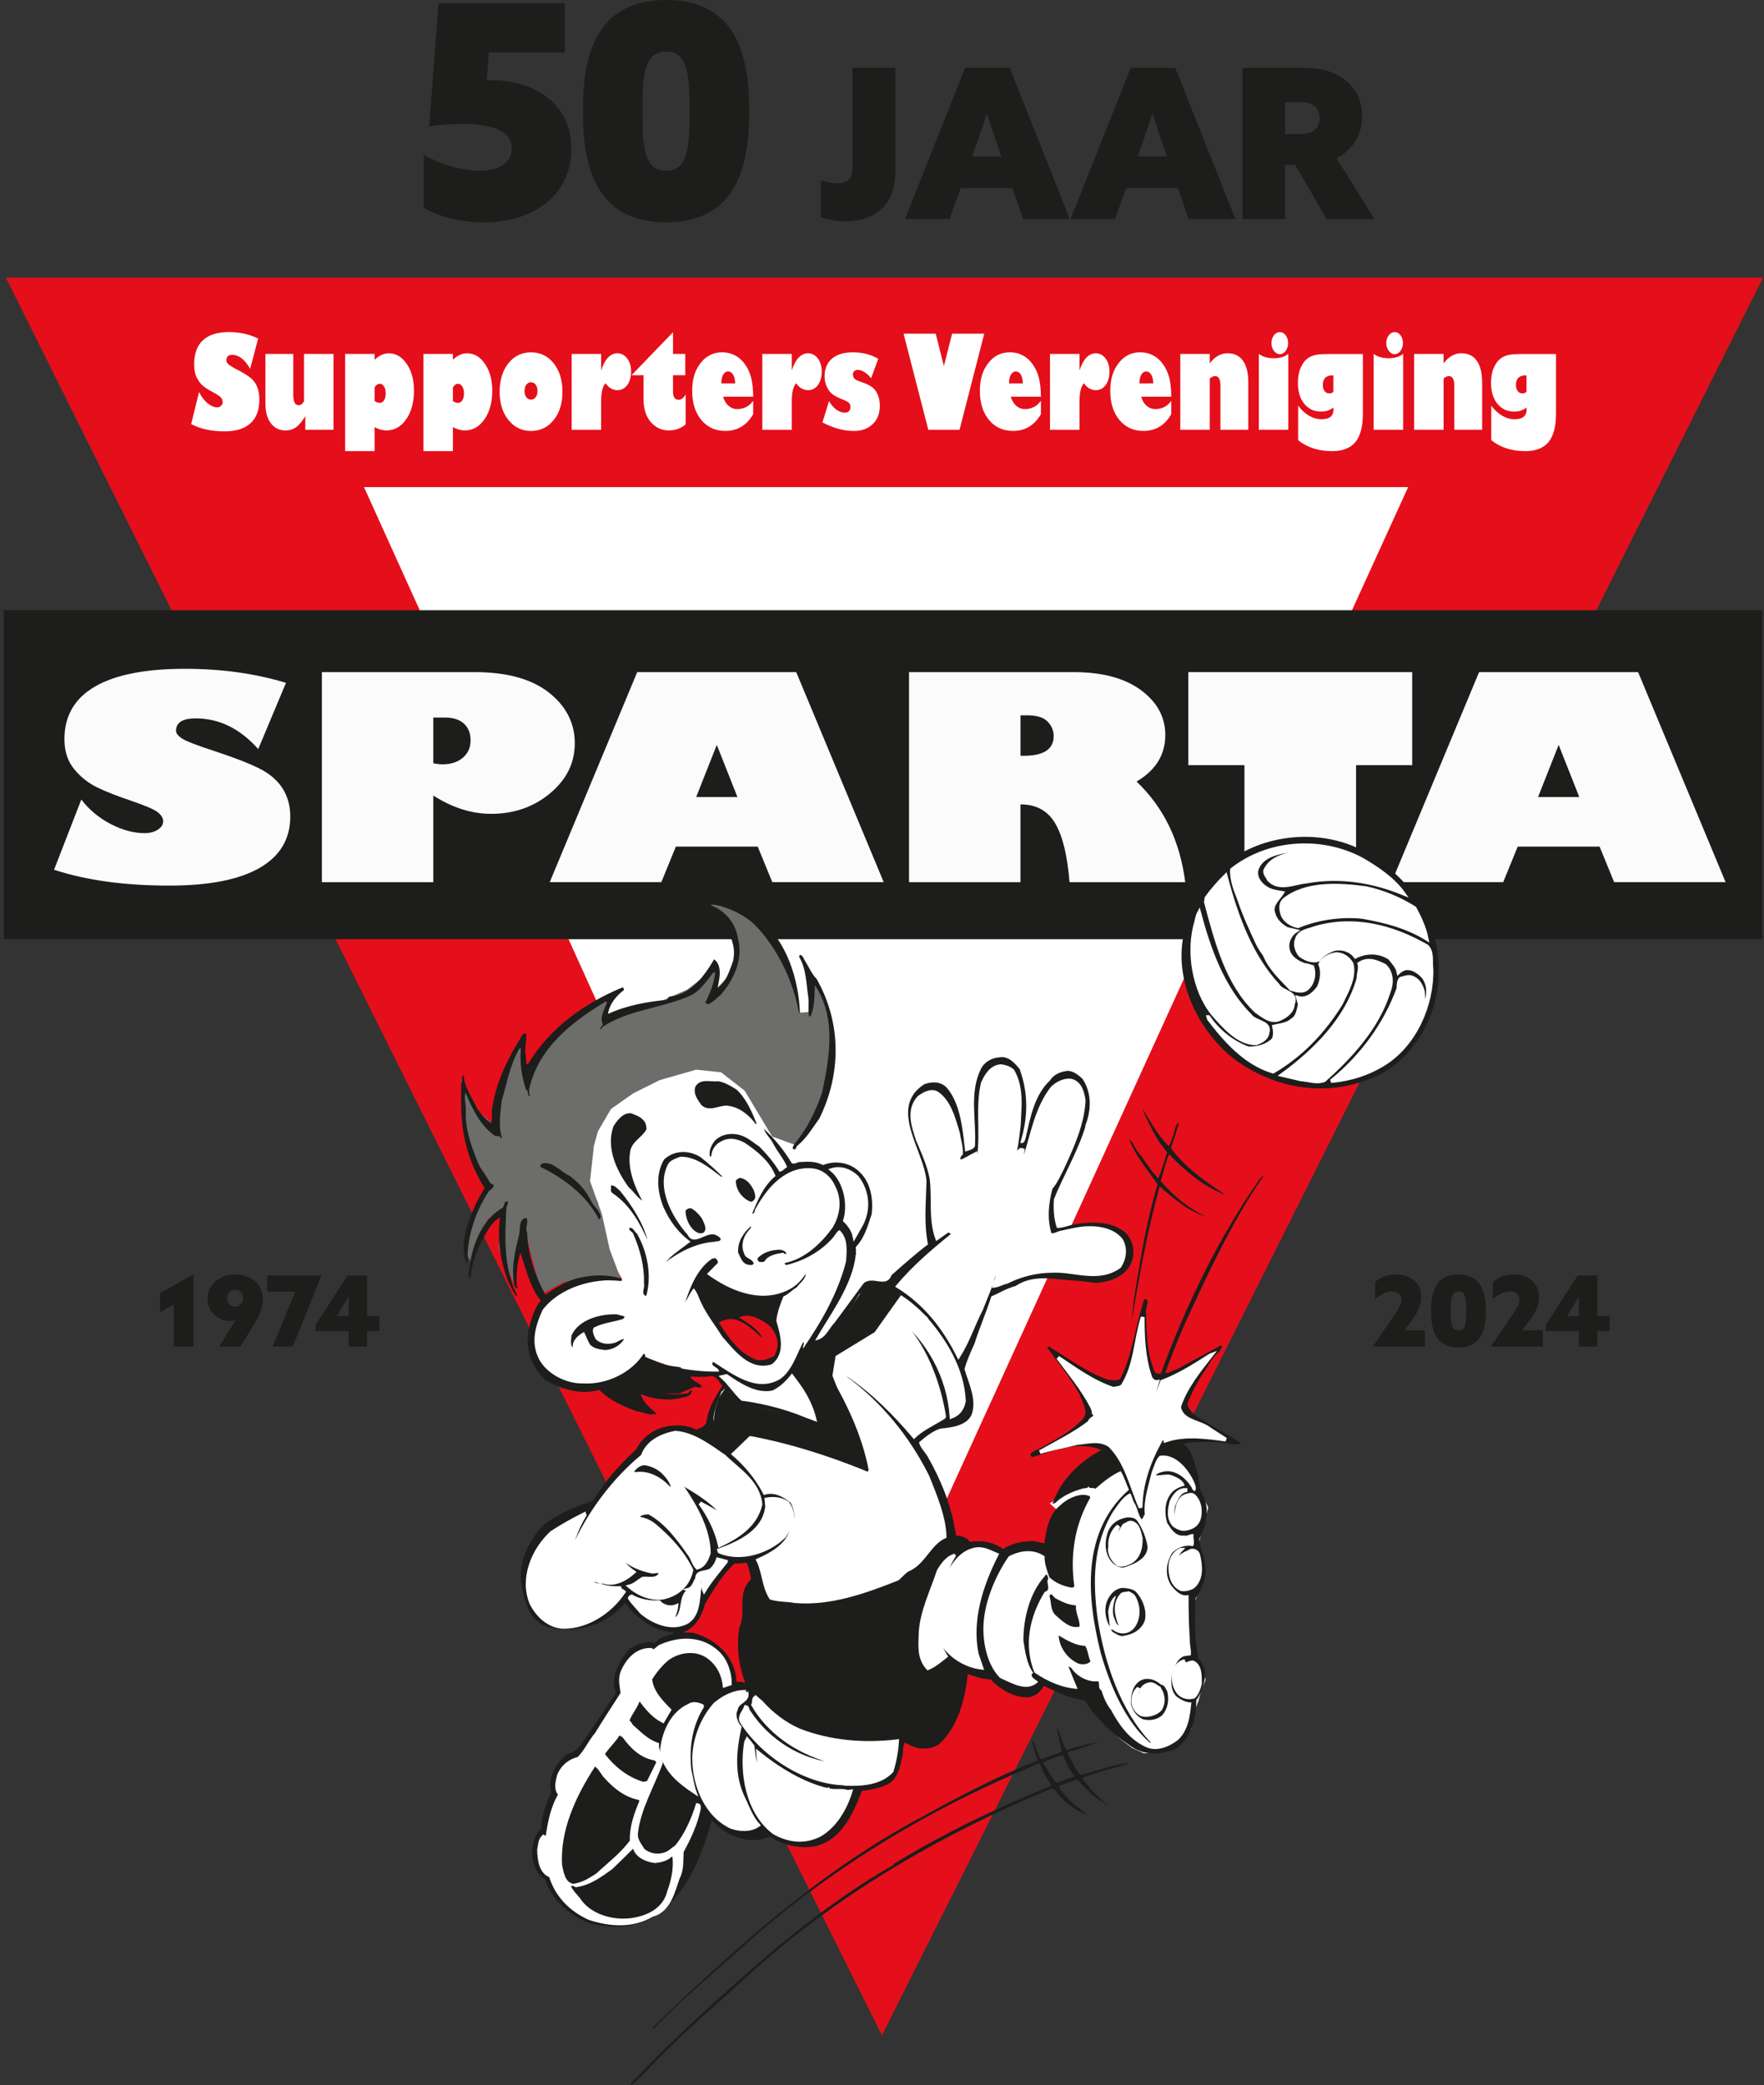 <?xml version="1.0" encoding="UTF-8"?>
<svg width="468px" height="553px" viewBox="0 0 468 553" version="1.1" xmlns="http://www.w3.org/2000/svg" xmlns:xlink="http://www.w3.org/1999/xlink">
    <rect x="0" y="0" width="468" height="553" fill="#333333" stroke="none"/>
    <title>logo</title>
    <g id="EAG---Ontwerp-12-10-2024" stroke="none" stroke-width="1" fill="none" fill-rule="evenodd">
        <g id="1-3-Landingspagina-met-foto" transform="translate(-87, -6083)">
            <g id="logo" transform="translate(88, 6083)">
                <g id="Group" transform="translate(41.47, 337.98)" fill="#1D1D1B" fill-rule="nonzero">
                    <polygon id="Path" points="3.64 8.01 7.10542736e-15 10.09 7.10542736e-15 4.97 8.87 0 8.87 19.14 3.64 19.14 3.64 8.01"></polygon>
                    <path d="M19.94,0.03 C23.84,0.03 27.27,2.4 27.27,6.61 C27.27,8.69 26.49,10.67 25.09,12.98 L21.32,19.14 L15.68,19.14 L20.02,12.17 L19.99,12.14 C19.57,12.27 19.08,12.35 18.51,12.35 C15.6,12.35 12.58,10.19 12.58,6.5 C12.58,2.81 15.73,0.03 19.94,0.03 L19.94,0.03 Z M22.05,6.32 C22.05,4.99 21.17,4.08 19.92,4.08 C18.67,4.08 17.79,4.96 17.79,6.32 C17.79,7.68 18.65,8.58 19.92,8.58 C21.19,8.58 22.05,7.64 22.05,6.32 Z" id="Shape"></path>
                    <polygon id="Path" points="35.88 4.6 28.44 4.6 28.44 0.31 42.82 0.31 42.82 0.36 35.2 19.13 29.84 19.13 35.87 4.59"></polygon>
                    <path d="M50,15.06 L41.24,15.06 L41.24,13.45 L49.72,0.32 L54.92,0.32 L54.92,11.08 L58.2,11.08 L58.2,15.06 L54.92,15.06 L54.92,19.14 L50.01,19.14 L50.01,15.06 L50,15.06 Z M50.05,5.91 L50,5.91 C49.58,6.64 49.06,7.52 48.52,8.41 L46.91,11.04 L46.94,11.09 L50.01,11.09 L50.01,8.59 C50.01,7.73 50.04,6.72 50.06,5.91 L50.05,5.91 Z" id="Shape"></path>
                </g>
                <g id="Group" transform="translate(363.29, 338)" fill="#1D1D1B" fill-rule="nonzero">
                    <path d="M0,19.12 L0,19.07 L5.04,11.71 C6.7,9.27 7.59,7.94 7.59,6.64 C7.59,5.34 6.58,4.51 5.09,4.51 C3.6,4.51 1.97,5.29 0.54,6.54 L0.54,1.99 C1.79,0.9 3.76,0.01 6.13,0.01 C10.11,0.01 12.79,2.51 12.79,6.04 C12.79,8.38 11.65,10.36 9.8,12.85 L8.37,14.77 L8.4,14.82 L13.76,14.82 L13.76,19.11 L0.01,19.11 L0,19.12 Z" id="Path"></path>
                    <path d="M15.39,9.96 L15.39,9.44 C15.39,3.93 17.13,0 22.64,0 C28.15,0 29.89,3.93 29.89,9.44 L29.89,9.96 C29.89,15.45 28.15,19.4 22.64,19.4 C17.13,19.4 15.39,15.45 15.39,9.96 Z M24.7,9.88 L24.7,9.54 C24.7,6.68 24.6,4.5 22.65,4.5 C20.7,4.5 20.6,6.68 20.6,9.54 L20.6,9.88 C20.6,12.74 20.7,14.9 22.65,14.9 C24.6,14.9 24.7,12.74 24.7,9.88 Z" id="Shape"></path>
                    <path d="M31.25,19.12 L31.25,19.07 L36.29,11.71 C37.95,9.27 38.84,7.94 38.84,6.64 C38.84,5.34 37.83,4.51 36.34,4.51 C34.85,4.51 33.22,5.29 31.79,6.54 L31.79,1.99 C33.04,0.9 35.01,0.01 37.38,0.01 C41.36,0.01 44.04,2.51 44.04,6.04 C44.04,8.38 42.9,10.36 41.05,12.85 L39.62,14.77 L39.65,14.82 L45.01,14.82 L45.01,19.11 L31.26,19.11 L31.25,19.12 Z" id="Path"></path>
                    <path d="M54.58,15.03 L45.82,15.03 L45.82,13.42 L54.3,0.29 L59.5,0.29 L59.5,11.05 L62.78,11.05 L62.78,15.03 L59.5,15.03 L59.5,19.11 L54.59,19.11 L54.59,15.03 L54.58,15.03 Z M54.63,5.88 L54.58,5.88 C54.16,6.61 53.64,7.49 53.1,8.38 L51.49,11.01 L51.52,11.06 L54.59,11.06 L54.59,8.56 C54.59,7.7 54.62,6.69 54.64,5.88 L54.63,5.88 Z" id="Shape"></path>
                </g>
                <g id="Group" transform="translate(111.45, -0)" fill="#1D1D1B" fill-rule="nonzero">
                    <path d="M17.23,13.91 L16.68,21.26 L17.71,21.26 C27.75,21.26 39.13,26.24 39.13,39.44 C39.13,51.53 29.41,58.96 15.97,58.96 C9.96,58.96 3.96,57.54 0,55.09 L0,41.1 C4.51,43.55 9.96,45.29 14.7,45.29 C20.07,45.29 23.32,43.16 23.32,39.36 C23.32,33.83 15.97,32.88 10.36,32.88 C8.07,32.88 4.19,33.04 1.43,33.51 L3.88,0.87 L37.39,0.87 L37.39,13.91 L17.24,13.91 L17.23,13.91 Z" id="Path"></path>
                    <path d="M42.21,30.27 L42.21,28.69 C42.21,11.93 47.51,0 64.26,0 C81.01,0 86.31,11.93 86.31,28.69 L86.31,30.27 C86.31,46.95 81.01,58.96 64.26,58.96 C47.51,58.96 42.21,46.95 42.21,30.27 Z M70.5,30.03 L70.5,29 C70.5,20.31 70.18,13.67 64.26,13.67 C58.34,13.67 58.02,20.31 58.02,29 L58.02,30.03 C58.02,38.72 58.34,45.28 64.26,45.28 C70.18,45.28 70.5,38.72 70.5,30.03 Z" id="Shape"></path>
                    <path d="M109.78,48.62 C111.39,48.62 112.44,48.18 112.99,47.4 C113.54,46.62 113.71,45.52 113.71,44.13 L113.71,17.98 L125.12,17.98 L125.12,44.4 C125.12,49.16 124.23,52.65 121.8,55.09 C119.37,57.53 115.82,58.69 111.61,58.69 C109.28,58.69 107.01,58.19 105.35,57.64 L105.35,47.78 C106.79,48.33 108.56,48.61 109.78,48.61 L109.78,48.62 Z" id="Path"></path>
                    <path d="M143.63,17.98 L155.43,17.98 L171.38,58.09 L158.97,58.09 L156.14,49.89 L142.4,49.89 L139.46,58.09 L127.66,58.09 L143.61,17.98 L143.63,17.98 Z M153.21,41.47 L151.88,37.65 C151.1,35.38 150.16,32.61 149.44,30.17 L149.33,30.17 C148.55,32.66 147.61,35.43 146.78,37.76 L145.45,41.47 L153.21,41.47 Z" id="Shape"></path>
                    <path d="M187.56,17.98 L199.36,17.98 L215.31,58.09 L202.9,58.09 L200.07,49.89 L186.33,49.89 L183.39,58.09 L171.59,58.09 L187.54,17.98 L187.56,17.98 Z M197.14,41.47 L195.81,37.65 C195.03,35.38 194.09,32.61 193.37,30.17 L193.26,30.17 C192.48,32.66 191.54,35.43 190.71,37.76 L189.38,41.47 L197.14,41.47 Z" id="Shape"></path>
                    <path d="M217.19,17.98 L233.31,17.98 C237.69,17.98 241.23,18.87 244.17,21.03 C247.11,23.19 248.93,26.51 248.93,30.84 C248.93,35.94 246.38,39.81 242.12,41.92 L252.2,58.1 L239.51,58.1 L231.15,43.7 L228.49,43.7 L228.49,58.1 L217.19,58.1 L217.19,17.98 L217.19,17.98 Z M232.15,35.54 C234.14,35.54 235.25,35.26 236.19,34.6 C237.13,33.94 237.63,32.72 237.63,31.33 C237.63,29.94 237.13,28.67 236.19,28.01 C235.25,27.35 234.14,27.07 232.15,27.07 L228.49,27.07 L228.49,35.55 L232.15,35.55 L232.15,35.54 Z" id="Shape"></path>
                </g>
                <polygon id="Path" fill="#E40F1A" fill-rule="nonzero" points="0.55 73.64 232.98 539.83 466.74 73.64"></polygon>
                <polygon id="Path" fill="#FFFFFF" fill-rule="nonzero" points="233.53 433.99 95.57 129.19 372.59 129.19"></polygon>
                <rect id="Rectangle" fill="#1D1D1B" fill-rule="nonzero" x="0" y="161.9" width="466.51" height="87.16"></rect>
                <rect id="Rectangle" stroke="#1D1D1B" stroke-width="0.07" x="0" y="161.9" width="466.52" height="87.16"></rect>
                <path d="M74.87,181.11 L67.51,198.67 C62.69,193.24 57.15,190.53 50.91,190.53 C47.44,190.53 45.7,191.63 45.7,193.82 C45.7,194.5 46.25,195.19 47.34,195.9 C48.44,196.61 51.3,197.71 55.95,199.22 C61.06,200.9 65,202.43 67.76,203.8 C70.52,205.18 72.58,206.94 73.96,209.08 C75.32,211.22 76.01,213.72 76.01,216.56 C76.01,222.52 73.3,227.07 67.87,230.19 C62.43,233.32 54.45,234.88 43.91,234.88 C32.08,234.88 21.89,233.48 13.34,230.68 L20.57,212.06 C22.67,214.79 25.28,216.95 28.38,218.56 C31.49,220.16 34.48,220.97 37.34,220.97 C38.74,220.97 39.91,220.66 40.86,220.06 C41.81,219.45 42.29,218.7 42.29,217.83 C42.29,217 41.82,216.21 40.91,215.46 C39.99,214.71 37.56,213.66 33.62,212.32 C30.06,211.12 27.11,209.97 24.77,208.83 C22.44,207.7 20.4,206.09 18.68,203.99 C16.96,201.9 16.09,199.26 16.09,196.07 C16.09,189.89 18.79,185.22 24.2,182.09 C29.6,178.95 37.57,177.38 48.11,177.38 C57.74,177.38 66.66,178.62 74.87,181.1" id="Path" fill="#FBFBFB" fill-rule="nonzero"></path>
                <path d="M84.4,178.26 L124.91,178.26 C133.46,178.26 140.03,180.07 144.62,183.68 C149.2,187.29 151.49,191.77 151.49,197.09 C151.49,202.41 149.32,206.72 144.97,210.38 C140.61,214.03 135.38,215.85 129.25,215.85 C124.14,215.85 119.04,214.23 113.96,211 L113.96,233.97 L84.4,233.97 L84.4,178.26 L84.4,178.26 Z M113.96,190.31 L113.96,202.43 C114.83,202.62 115.65,202.72 116.41,202.72 C118.62,202.72 120.42,202.13 121.79,200.97 C123.16,199.8 123.85,198.27 123.85,196.37 C123.85,194.47 123.26,193.02 122.1,191.93 C120.93,190.86 119.26,190.31 117.1,190.31 L113.95,190.31 L113.96,190.31 Z" id="Shape" fill="#FBFBFB" fill-rule="nonzero"></path>
                <path d="M174.46,233.96 L144.85,233.96 L168.06,178.26 L210.24,178.26 L233.45,233.96 L203.89,233.96 L200.03,224.54 L178.31,224.54 L174.46,233.96 L174.46,233.96 Z M183.7,211.4 L194.65,211.4 L189.17,197.56 L183.7,211.4 Z" id="Shape" fill="#FBFBFB" fill-rule="nonzero"></path>
                <path d="M240.18,178.26 L283.85,178.26 C291.41,178.26 297.36,179.85 301.67,183.02 C305.99,186.2 308.16,190.17 308.16,194.94 C308.16,200.19 305.61,204.31 300.53,207.28 C307.75,214.14 312.06,223.03 313.45,233.97 L282.75,233.97 C282.19,226.94 280.93,221.74 278.96,218.38 C276.99,215.03 273.92,213.34 269.74,213.34 L269.74,233.97 L240.17,233.97 L240.17,178.26 L240.18,178.26 Z M269.75,189.72 L269.75,200.45 L270.58,200.45 C275.89,200.45 278.55,198.71 278.55,195.23 C278.55,193.77 278.01,192.49 276.93,191.38 C275.86,190.27 274.06,189.72 271.55,189.72 L269.75,189.72 Z" id="Shape" fill="#FBFBFB" fill-rule="nonzero"></path>
                <polygon id="Path" fill="#FBFBFB" fill-rule="nonzero" points="314.27 202.94 314.27 178.26 373.66 178.26 373.66 202.94 358.77 202.94 358.77 233.96 329.16 233.96 329.16 202.94"></polygon>
                <path d="M397.81,233.96 L368.2,233.96 L391.41,178.26 L433.6,178.26 L456.81,233.96 L427.24,233.96 L423.38,224.54 L401.66,224.54 L397.81,233.96 L397.81,233.96 Z M407.05,211.4 L418,211.4 L412.52,197.56 L407.05,211.4 L407.05,211.4 Z" id="Shape" fill="#FBFBFB" fill-rule="nonzero"></path>
                <g id="Group" transform="translate(49.72, 88.07)" fill="#FFFFFF" fill-rule="nonzero">
                    <path d="M17.77,1.72 L15.64,9.76 C14.25,7.27 12.65,6.04 10.85,6.04 C9.84,6.04 9.34,6.54 9.34,7.54 C9.34,7.85 9.5,8.17 9.81,8.49 C10.12,8.81 10.96,9.32 12.3,10.01 C13.78,10.78 14.92,11.48 15.71,12.11 C16.5,12.74 17.11,13.55 17.5,14.52 C17.9,15.5 18.09,16.65 18.09,17.95 C18.09,20.68 17.3,22.76 15.74,24.19 C14.17,25.63 11.87,26.34 8.82,26.34 C5.4,26.34 2.47,25.7 7.10542736e-15,24.41 L2.09,15.89 C2.69,17.13 3.45,18.13 4.34,18.87 C5.24,19.6 6.1,19.97 6.93,19.97 C7.33,19.97 7.68,19.83 7.95,19.55 C8.22,19.27 8.36,18.93 8.36,18.53 C8.36,18.15 8.22,17.79 7.96,17.44 C7.7,17.1 7,16.62 5.86,16 C4.83,15.45 3.97,14.93 3.3,14.4 C2.63,13.89 2.04,13.15 1.54,12.19 C1.04,11.24 0.79,10.02 0.79,8.56 C0.79,5.73 1.57,3.59 3.13,2.16 C4.69,0.72 6.99,0 10.04,0 C12.82,0 15.39,0.57 17.76,1.71" id="Path"></path>
                    <path d="M37.76,5.8 L37.76,25.92 L30.28,25.92 L30.28,22.39 L30.22,22.39 C29.46,23.68 28.67,24.61 27.87,25.21 C27.07,25.8 26.11,26.09 25.01,26.09 C23.41,26.09 22.13,25.47 21.16,24.22 C20.18,22.97 19.7,21.22 19.7,18.97 L19.7,5.8 L27.08,5.8 L27.08,16.65 C27.08,18.48 27.55,19.39 28.5,19.39 C29.13,19.39 29.61,19.03 29.93,18.32 L29.93,5.81 L37.76,5.81 L37.76,5.8 Z" id="Path"></path>
                    <path d="M48.67,5.81 L48.67,7.34 C49.84,6.21 51.1,5.64 52.42,5.64 C54.33,5.64 55.92,6.58 57.2,8.46 C58.48,10.35 59.11,12.7 59.11,15.54 C59.11,18.6 58.43,21.13 57.06,23.11 C55.68,25.1 53.94,26.09 51.83,26.09 C50.76,26.09 49.7,25.79 48.66,25.21 L48.66,31.58 L40.85,31.58 L40.85,5.81 L48.66,5.81 L48.67,5.81 Z M48.67,14.67 L48.67,18.3 C49.13,18.62 49.58,18.78 50.03,18.78 C50.48,18.78 50.87,18.56 51.17,18.1 C51.47,17.64 51.61,17.03 51.61,16.28 C51.61,15.53 51.47,14.92 51.17,14.44 C50.87,13.96 50.5,13.72 50.03,13.72 C49.51,13.72 49.06,14.04 48.67,14.67" id="Shape"></path>
                    <path d="M69.44,5.81 L69.44,7.34 C70.61,6.21 71.86,5.64 73.19,5.64 C75.1,5.64 76.69,6.58 77.96,8.46 C79.24,10.35 79.88,12.7 79.88,15.54 C79.88,18.6 79.2,21.13 77.83,23.11 C76.46,25.1 74.72,26.09 72.6,26.09 C71.54,26.09 70.48,25.79 69.44,25.21 L69.44,31.58 L61.62,31.58 L61.62,5.81 L69.44,5.81 L69.44,5.81 Z M69.44,14.67 L69.44,18.3 C69.9,18.62 70.35,18.78 70.8,18.78 C71.25,18.78 71.64,18.56 71.93,18.1 C72.23,17.64 72.38,17.03 72.38,16.28 C72.38,15.53 72.23,14.92 71.93,14.44 C71.64,13.96 71.26,13.72 70.8,13.72 C70.28,13.72 69.82,14.04 69.44,14.67" id="Shape"></path>
                    <path d="M90.15,26.23 C87.74,26.23 85.75,25.27 84.18,23.34 C82.62,21.41 81.84,18.91 81.84,15.83 C81.84,12.75 82.61,10.23 84.15,8.29 C85.7,6.35 87.7,5.38 90.15,5.38 C92.6,5.38 94.63,6.35 96.17,8.29 C97.72,10.23 98.5,12.74 98.5,15.83 C98.5,18.92 97.72,21.41 96.17,23.33 C94.62,25.26 92.62,26.23 90.15,26.23 M90.15,13.32 C89.64,13.32 89.24,13.54 88.91,13.96 C88.6,14.39 88.44,14.95 88.44,15.63 C88.44,16.31 88.6,16.86 88.91,17.28 C89.23,17.71 89.64,17.91 90.15,17.91 C90.66,17.91 91.08,17.7 91.4,17.28 C91.72,16.86 91.88,16.3 91.88,15.63 C91.88,14.96 91.72,14.38 91.4,13.95 C91.08,13.52 90.66,13.32 90.15,13.32" id="Shape"></path>
                    <path d="M108.75,10.22 C109.74,7.16 111.19,5.64 113.07,5.64 C114.13,5.64 115,6.1 115.68,7.01 C116.36,7.92 116.71,9.08 116.71,10.48 C116.71,11.88 116.37,13.14 115.7,14.05 C115.03,14.96 114.16,15.41 113.08,15.41 C111.85,15.41 110.79,14.8 109.92,13.57 C109.14,14.44 108.76,16.05 108.76,18.42 L108.76,25.93 L100.95,25.93 L100.95,5.8 L108.76,5.8 L108.76,10.21 L108.75,10.22 Z" id="Path"></path>
                    <path d="M131.09,5.8 L131.09,11.45 L127.83,11.45 L127.83,15.76 C127.83,17.23 128.33,17.96 129.31,17.96 C130.03,17.96 130.66,17.48 131.18,16.52 L131.18,24.49 C129.95,25.56 128.45,26.09 126.7,26.09 C124.81,26.09 123.23,25.35 121.94,23.87 C120.66,22.39 120.01,20.35 120.01,17.75 L120.01,11.45 L116.83,11.45 L127.83,0.05 L127.83,5.8 L131.09,5.8 Z" id="Path"></path>
                    <path d="M149.1,18.25 L149.1,21.78 C147.39,24.74 144.93,26.22 141.72,26.22 C139.06,26.22 136.94,25.25 135.33,23.3 C133.72,21.36 132.92,18.8 132.92,15.62 C132.92,12.44 133.66,10.13 135.14,8.23 C136.62,6.32 138.54,5.37 140.9,5.37 C142.1,5.37 143.22,5.63 144.25,6.17 C145.28,6.7 146.17,7.49 146.92,8.53 C147.67,9.56 148.22,10.77 148.57,12.14 C148.92,13.51 149.1,15.18 149.1,17.15 L141.12,17.15 C141.41,18.17 141.89,18.97 142.56,19.56 C143.23,20.14 144,20.43 144.88,20.43 C146.63,20.43 148.04,19.7 149.1,18.24 M140.65,13.63 L144.33,13.63 C144.3,12.63 144.11,11.84 143.77,11.28 C143.43,10.72 142.98,10.44 142.43,10.44 C141.95,10.44 141.53,10.71 141.18,11.25 C140.83,11.79 140.65,12.58 140.65,13.63" id="Shape"></path>
                    <path d="M159.33,10.22 C160.32,7.16 161.77,5.64 163.65,5.64 C164.7,5.64 165.58,6.1 166.26,7.01 C166.94,7.92 167.29,9.08 167.29,10.48 C167.29,11.88 166.95,13.14 166.28,14.05 C165.61,14.96 164.74,15.41 163.66,15.41 C162.43,15.41 161.37,14.8 160.5,13.57 C159.72,14.44 159.34,16.05 159.34,18.42 L159.34,25.93 L151.53,25.93 L151.53,5.8 L159.34,5.8 L159.34,10.21 L159.33,10.22 Z" id="Path"></path>
                    <path d="M167.48,23.97 L169.22,18.32 C169.77,19.27 170.42,20.03 171.17,20.57 C171.93,21.12 172.68,21.38 173.41,21.38 C173.87,21.38 174.24,21.25 174.51,20.98 C174.78,20.72 174.92,20.37 174.92,19.94 C174.92,19.51 174.81,19.17 174.58,18.87 C174.35,18.56 173.73,18.22 172.74,17.84 C171.74,17.46 170.92,17.05 170.28,16.59 C169.64,16.14 169.11,15.48 168.68,14.59 C168.25,13.72 168.05,12.75 168.05,11.72 C168.05,9.71 168.7,8.16 170,7.05 C171.31,5.94 173.13,5.38 175.49,5.38 C178.14,5.38 180.4,5.96 182.28,7.1 L180.4,12.23 C179.17,10.77 177.99,10.04 176.84,10.04 C176.45,10.04 176.15,10.15 175.92,10.37 C175.68,10.59 175.56,10.88 175.56,11.23 C175.56,11.64 175.68,11.99 175.92,12.3 C176.16,12.61 176.8,12.93 177.84,13.27 C178.89,13.61 179.77,14.01 180.45,14.46 C181.13,14.9 181.69,15.58 182.09,16.47 C182.49,17.36 182.7,18.38 182.7,19.53 C182.7,21.61 182.07,23.24 180.8,24.43 C179.53,25.63 177.89,26.23 175.87,26.23 C173.13,26.23 170.34,25.48 167.5,23.97" id="Path"></path>
                    <polygon id="Path" points="210.41 0.42 203.85 25.93 195.57 25.93 189 0.42 197.53 0.42 199.7 9.01 201.88 0.42"></polygon>
                    <path d="M225.44,18.25 L225.44,21.78 C223.73,24.74 221.27,26.22 218.05,26.22 C215.4,26.22 213.28,25.25 211.66,23.3 C210.05,21.36 209.25,18.8 209.25,15.62 C209.25,12.44 209.99,10.13 211.47,8.23 C212.95,6.32 214.87,5.37 217.23,5.37 C218.43,5.37 219.55,5.63 220.58,6.17 C221.61,6.7 222.5,7.49 223.24,8.53 C223.99,9.56 224.55,10.77 224.9,12.14 C225.25,13.51 225.43,15.18 225.43,17.15 L217.45,17.15 C217.74,18.17 218.22,18.97 218.89,19.56 C219.56,20.14 220.34,20.43 221.2,20.43 C222.96,20.43 224.37,19.7 225.43,18.24 M216.98,13.63 L220.66,13.63 C220.62,12.63 220.44,11.84 220.1,11.28 C219.76,10.72 219.31,10.44 218.76,10.44 C218.28,10.44 217.86,10.71 217.51,11.25 C217.16,11.79 216.98,12.58 216.98,13.63" id="Shape"></path>
                    <path d="M235.67,10.22 C236.66,7.16 238.11,5.64 239.99,5.64 C241.04,5.64 241.92,6.1 242.6,7.01 C243.28,7.92 243.63,9.08 243.63,10.48 C243.63,11.88 243.29,13.14 242.62,14.05 C241.95,14.96 241.08,15.41 240,15.41 C238.77,15.41 237.71,14.8 236.84,13.57 C236.06,14.44 235.68,16.05 235.68,18.42 L235.68,25.93 L227.86,25.93 L227.86,5.8 L235.68,5.8 L235.68,10.21 L235.67,10.22 Z" id="Path"></path>
                    <path d="M260.02,18.25 L260.02,21.78 C258.31,24.74 255.85,26.22 252.64,26.22 C249.99,26.22 247.86,25.25 246.25,23.3 C244.65,21.36 243.84,18.8 243.84,15.62 C243.84,12.44 244.58,10.13 246.06,8.23 C247.54,6.32 249.46,5.37 251.82,5.37 C253.02,5.37 254.14,5.63 255.17,6.17 C256.2,6.7 257.09,7.49 257.84,8.53 C258.59,9.56 259.14,10.77 259.49,12.14 C259.84,13.51 260.02,15.18 260.02,17.15 L252.05,17.15 C252.33,18.17 252.81,18.97 253.49,19.56 C254.16,20.14 254.93,20.43 255.81,20.43 C257.56,20.43 258.97,19.7 260.03,18.24 M251.58,13.63 L255.26,13.63 C255.23,12.63 255.04,11.84 254.7,11.28 C254.36,10.72 253.91,10.44 253.36,10.44 C252.89,10.44 252.46,10.71 252.11,11.25 C251.76,11.79 251.58,12.58 251.58,13.63" id="Shape"></path>
                    <path d="M270.23,5.8 L270.23,8.32 C271.55,6.53 273.12,5.63 274.95,5.63 C276.78,5.63 278.09,6.28 279.04,7.6 C279.99,8.91 280.46,10.85 280.46,13.42 L280.46,25.92 L273.07,25.92 L273.07,14.19 C273.07,12.52 272.6,11.68 271.63,11.68 C271.16,11.68 270.7,11.9 270.23,12.34 L270.23,25.92 L262.42,25.92 L262.42,5.8 L270.23,5.8 L270.23,5.8 Z" id="Path"></path>
                    <path d="M291.07,5.8 L291.07,25.92 L283.26,25.92 L283.26,5.8 C284.29,6.57 285.62,6.95 287.26,6.95 C288.79,6.95 290.06,6.57 291.07,5.8 M288.82,5.86 C288.22,5.86 287.69,5.57 287.26,4.99 C286.82,4.4 286.6,3.71 286.6,2.91 C286.6,2.11 286.82,1.43 287.26,0.86 C287.69,0.29 288.22,0.01 288.82,0.01 C289.42,0.01 289.94,0.29 290.38,0.86 C290.81,1.43 291.02,2.11 291.02,2.91 C291.02,3.71 290.81,4.4 290.38,4.99 C289.95,5.57 289.43,5.86 288.82,5.86" id="Shape"></path>
                    <path d="M310.86,5.84 L310.86,21.62 C310.86,25.06 310.19,27.58 308.87,29.18 C307.54,30.78 305.48,31.58 302.7,31.58 C299.07,31.58 296.07,30.61 293.68,28.67 L293.68,19.53 C295.54,21.93 297.62,23.12 299.9,23.12 C302.01,23.12 303.06,22.26 303.06,20.54 C303.06,20.37 303.04,20.2 303.02,20.01 C302.15,20.73 301.08,21.09 299.8,21.09 C297.91,21.09 296.41,20.4 295.3,19.01 C294.18,17.63 293.62,15.79 293.62,13.47 C293.62,11.95 293.85,10.63 294.33,9.53 C294.81,8.44 295.36,7.64 296.01,7.13 C296.64,6.63 297.35,6.29 298.13,6.1 C298.91,5.92 300.22,5.83 302.08,5.83 L310.86,5.83 L310.86,5.84 Z M303.03,11.49 L302.85,11.49 C301.11,11.49 300.24,12.33 300.24,14.02 C300.24,14.71 300.39,15.26 300.71,15.66 C301.02,16.07 301.44,16.27 301.95,16.27 C302.4,16.27 302.77,16.13 303.03,15.84 L303.03,11.49 Z" id="Shape"></path>
                    <path d="M321.54,5.8 L321.54,25.92 L313.72,25.92 L313.72,5.8 C314.75,6.57 316.09,6.95 317.73,6.95 C319.25,6.95 320.52,6.57 321.54,5.8 M319.29,5.86 C318.68,5.86 318.16,5.57 317.73,4.99 C317.29,4.4 317.07,3.71 317.07,2.91 C317.07,2.11 317.29,1.43 317.73,0.86 C318.16,0.29 318.68,0.01 319.29,0.01 C319.9,0.01 320.41,0.29 320.85,0.86 C321.28,1.43 321.49,2.11 321.49,2.91 C321.49,3.71 321.27,4.4 320.85,4.99 C320.42,5.57 319.9,5.86 319.29,5.86" id="Shape"></path>
                    <path d="M332.26,5.8 L332.26,8.32 C333.58,6.53 335.15,5.63 336.98,5.63 C338.81,5.63 340.12,6.28 341.07,7.6 C342.02,8.91 342.5,10.85 342.5,13.42 L342.5,25.92 L335.11,25.92 L335.11,14.19 C335.11,12.52 334.63,11.68 333.67,11.68 C333.2,11.68 332.74,11.9 332.27,12.34 L332.27,25.92 L324.46,25.92 L324.46,5.8 L332.27,5.8 L332.26,5.8 Z" id="Path"></path>
                    <path d="M362.1,5.84 L362.1,21.62 C362.1,25.06 361.43,27.58 360.11,29.18 C358.78,30.78 356.72,31.58 353.94,31.58 C350.31,31.58 347.31,30.61 344.92,28.67 L344.92,19.53 C346.78,21.93 348.86,23.12 351.14,23.12 C353.24,23.12 354.3,22.26 354.3,20.54 C354.3,20.37 354.28,20.2 354.26,20.01 C353.39,20.73 352.32,21.09 351.04,21.09 C349.15,21.09 347.65,20.4 346.54,19.01 C345.42,17.63 344.86,15.79 344.86,13.47 C344.86,11.95 345.09,10.63 345.57,9.53 C346.05,8.44 346.6,7.64 347.25,7.13 C347.88,6.63 348.59,6.29 349.37,6.1 C350.14,5.92 351.46,5.83 353.32,5.83 L362.1,5.83 L362.1,5.84 Z M354.27,11.49 L354.09,11.49 C352.35,11.49 351.47,12.33 351.47,14.02 C351.47,14.71 351.63,15.26 351.94,15.66 C352.25,16.07 352.66,16.27 353.18,16.27 C353.64,16.27 354,16.13 354.27,15.84 L354.27,11.49 Z" id="Shape"></path>
                </g>
                <g id="Group" transform="translate(121.353, 221.949)">
                    <g transform="translate(0, -0)">
                        <polyline id="Path" fill="#FFFFFF" fill-rule="nonzero" points="141.357 222.411 138.577 218.701 137.417 212.441 137.647 208.271 139.727 198.991 141.577 194.361 143.447 190.191 146.917 188.801 150.157 188.341 156.657 189.731 159.437 179.071 156.977 176.851 169.397 169.561 175.197 167.711 178.437 175.591 179.827 179.301 181.227 172.351 184.697 162.851 188.867 162.611 193.507 167.711 195.827 174.201 197.677 177.911 196.287 183.231 195.127 187.411 196.047 190.891 196.747 196.451 195.357 199.701 193.967 203.171 193.967 208.041 193.967 212.441 194.207 215.451 195.127 218.011 196.517 220.791 196.977 223.561 195.827 226.351 195.107 229.071 193.967 232.141 193.277 236.311 191.417 239.091 188.637 240.711 185.157 242.331 181.227 242.571 178.197 241.181 175.197 238.861 171.487 235.391 169.397 231.911 166.387 227.741 163.597 227.511 160.127 226.811 157.107 225.421 155.027 223.801 153.407 224.731 150.627 226.811 147.147 226.811 144.137 224.731 142.057 222.411"></polyline>
                        <polyline id="Path" stroke="#FFFFFF" stroke-linecap="square" points="141.357 222.411 138.577 218.701 137.417 212.441 137.647 208.271 139.727 198.991 141.577 194.361 143.447 190.191 146.917 188.801 150.157 188.341 156.657 189.731 159.437 179.071 156.977 176.851 169.397 169.561 175.197 167.711 178.437 175.591 179.827 179.301 181.227 172.351 184.697 162.851 188.867 162.611 193.507 167.711 195.827 174.201 197.677 177.911 196.287 183.231 195.127 187.411 196.047 190.891 196.747 196.451 195.357 199.701 193.967 203.171 193.967 208.041 193.967 212.441 194.207 215.451 195.127 218.011 196.517 220.791 196.977 223.561 195.827 226.351 195.107 229.071 193.967 232.141 193.277 236.311 191.417 239.091 188.637 240.711 185.157 242.331 181.227 242.571 178.197 241.181 175.197 238.861 171.487 235.391 169.397 231.911 166.387 227.741 163.597 227.511 160.127 226.811 157.107 225.421 155.027 223.801 153.407 224.731 150.627 226.811 147.147 226.811 144.137 224.731 142.057 222.411"></polyline>
                        <polygon id="Path" fill="#FFFFFF" fill-rule="nonzero" points="69.447 141.871 67.817 141.971 62.257 142.331 56.697 140.941 48.867 138.011 46.347 140.331 40.787 143.811 33.747 145.571 25.407 144.651 21.467 141.171 19.377 137.011 18.447 132.371 20.077 127.501 24.247 120.551 29.117 118.461 34.447 116.841 42.637 117.241 38.617 109.891 37.927 105.481 36.557 101.491 36.297 96.911 33.977 93.891 33.147 88.801 33.517 83.931 34.997 78.221 37.227 73.501 41.397 69.321 45.117 67.551 49.507 65.541 51.597 63.831 55.997 63.301 59.017 61.531 64.407 60.071 69.957 62.451 73.147 63.761 75.207 67.321 79.177 72.571 79.637 76.511 82.427 79.991 87.527 87.181 92.847 87.401 96.787 88.101 100.267 92.501 100.957 98.761 100.507 102.701 103.047 105.711 103.047 111.041 102.587 116.141 100.267 121.241 96.567 127.501 94.007 132.141 92.157 134.911 89.837 137.011 87.747 140.941 90.307 145.121 93.087 151.141 94.707 154.381 90.767 154.161 84.977 152.531 78.717 151.141 73.847 150.211 71.297 146.741"></polygon>
                        <polygon id="Path" fill="#1D1D1B" fill-rule="nonzero" points="62.697 145.551 57.827 147.631 53.997 147.631 49.487 147.281 45.817 145.261 47.057 149.021 49.407 152.661 44.967 151.111 41.487 148.671 37.657 145.891 40.787 143.811 46.357 140.331 48.867 138.011 53.297 139.991 58.167 140.681"></polygon>
                        <polygon id="Path" fill="#6D6D6C" fill-rule="nonzero" points="21.317 121.211 16.107 101.391 14.017 118.431 9.847 109.031 12.017 98.301 7.067 101.391 3.237 109.731 2.477 112.581 0.807 109.731 3.417 98.401 7.737 91.851 3.237 84.701 0.137 74.301 0.107 64.191 4.977 73.231 9.147 76.711 10.547 64.891 16.457 53.071 17.497 63.151 22.367 54.451 28.627 49.591 34.877 44.031 41.137 40.901 38.707 45.071 38.977 46.961 51.917 44.031 59.917 40.551 64.437 37.071 67.557 33.251 67.557 37.771 66.517 41.601 71.727 36.031 72.777 28.041 70.687 22.131 66.167 17.961 71.387 18.301 80.077 23.521 83.547 28.381 87.377 37.421 89.867 46.631 92.247 46.461 93.817 39.341 92.937 36.381 98.147 47.851 98.507 57.581 97.107 64.541 94.677 72.181 91.547 77.051 89.187 81.921 82.507 79.491 75.207 67.321 68.957 62.451 62.347 61.751 52.617 64.541 45.657 68.021 39.747 72.181 36.277 78.101 35.217 81.921 34.187 91.311 37.317 100.001 39.397 109.391 42.557 117.811 34.877 117.381 27.237 118.081"></polygon>
                        <path d="M64.737,17.661 C69.417,18.901 72.787,22.271 73.507,27.311 C74.807,32.471 72.277,38.141 68.747,42.001 C67.677,42.791 66.857,43.891 65.527,44.401 L64.747,44.021 C66.017,41.431 67.177,38.701 67.397,35.891 L66.817,36.081 C64.937,38.451 63.307,41.061 60.427,42.271 C53.307,45.421 44.107,45.941 37.467,50.441 L37.157,51.091 C36.977,51.041 36.977,50.881 36.927,50.741 L37.607,49.751 C36.617,47.821 38.067,45.761 38.697,43.821 L38.367,43.661 C29.487,49.031 20.507,55.841 18.027,66.951 C18.087,67.581 17.967,68.151 18.287,68.801 C17.357,68.741 18.087,67.421 17.227,67.121 C16.047,63.701 15.477,59.681 15.847,56.061 L15.417,56.201 C12.797,60.821 12.137,65.471 10.717,70.111 C10.437,73.381 9.767,76.741 10.857,79.931 C10.727,80.031 10.617,79.861 10.427,79.811 C10.297,79.101 9.457,79.491 8.957,79.291 C5.057,76.591 3.037,72.281 1.147,67.861 C0.727,69.181 1.237,70.791 1.247,72.241 C0.857,77.231 2.927,82.931 4.947,87.521 C6.007,89.041 6.787,90.221 7.727,91.851 C8.157,92.171 8.777,92.071 8.557,92.741 C8.337,93.301 7.827,93.581 7.397,93.901 C3.727,99.371 1.497,106.331 1.687,112.691 L1.477,113.201 C-0.553,108.231 1.537,103.041 3.397,98.411 C4.117,96.761 5.187,94.831 6.227,93.181 C2.607,87.361 0.597,81.201 0.117,74.311 C-0.103,71.481 0.067,68.401 0.007,65.401 C0.517,64.681 -0.153,63.671 0.677,63.121 C0.697,66.131 2.917,69.141 4.217,71.981 C5.267,73.451 6.267,74.931 7.927,75.871 C8.437,74.841 7.927,73.501 8.197,72.281 C9.177,65.091 12.497,58.451 16.447,52.241 L17.217,52.131 C17.517,53.981 16.627,56.061 17.157,58.081 L17.297,60.361 L17.777,60.191 C23.517,50.721 32.447,44.241 42.777,39.941 C43.117,39.991 43.117,40.311 43.217,40.601 C41.247,42.081 39.347,44.251 38.947,46.981 C43.817,44.711 49.447,43.691 54.647,43.241 C54.797,42.761 55.157,42.211 55.727,42.331 C61.037,41.631 64.497,36.941 67.107,32.481 C69.347,34.131 68.537,37.591 68.037,40.031 C70.337,38.591 71.197,35.441 72.207,32.771 C73.077,29.021 70.947,24.681 68.917,21.611 C67.607,20.171 66.047,18.931 64.357,17.791 L64.697,17.671 L64.737,17.661 Z" id="Path" fill="#1D1D1B" fill-rule="nonzero"></path>
                        <path d="M79.067,22.001 C86.307,27.211 89.567,37.951 89.867,46.641 L89.627,46.721 C88.067,38.141 83.897,29.611 78.167,23.601 C75.367,20.791 71.297,18.841 67.457,18.021 C71.567,17.571 75.777,19.791 79.077,22.001" id="Path" fill="#1D1D1B" fill-rule="nonzero"></path>
                        <path d="M91.247,32.951 C92.267,34.491 92.957,36.351 94.267,37.631 C100.907,49.251 100.897,62.831 95.017,74.721 C93.117,77.321 91.637,79.931 89.197,81.911 C88.797,82.151 88.977,83.011 88.247,82.891 C87.547,82.591 88.307,81.681 88.587,81.251 C91.667,77.501 94.177,72.591 95.757,67.791 C97.707,58.541 99.627,48.021 93.837,39.341 C93.687,42.041 93.867,44.771 92.757,47.471 L92.277,47.651 C91.957,45.931 92.307,44.301 92.107,42.641 C91.527,39.071 91.637,35.311 89.727,31.921 C89.547,31.721 89.727,31.331 90.057,31.321 C90.747,31.621 90.847,32.391 91.257,32.961" id="Path" fill="#1D1D1B" fill-rule="nonzero"></path>
                        <path d="M73.057,67.031 C75.587,69.391 77.097,72.811 78.387,76.091 L78.147,76.181 C76.527,73.981 74.157,71.941 71.327,71.411 C68.827,70.711 66.087,73.271 63.757,71.161 C62.727,69.741 61.427,68.021 62.187,66.151 C63.597,63.991 66.197,65.091 68.207,64.831 C69.967,65.091 71.557,66.111 73.067,67.041" id="Path" fill="#1D1D1B" fill-rule="nonzero"></path>
                        <path d="M48.137,74.971 C48.947,75.611 49.177,76.611 49.147,77.591 C47.887,79.901 45.077,80.821 44.797,83.771 C44.117,87.891 45.997,92.901 48.057,96.501 C46.657,95.591 45.737,94.011 44.457,92.951 C41.117,88.391 38.377,82.321 40.427,76.711 C41.457,75.171 42.907,73.111 45.087,73.321 C46.227,73.791 47.347,74.101 48.137,74.961" id="Path" fill="#1D1D1B" fill-rule="nonzero"></path>
                        <path d="M201.877,7.881 C211.387,-0.459 226.557,-2.359 237.957,3.041 C250.347,8.981 259.857,21.601 259.327,36.011 C259.437,46.331 253.657,57.361 244.627,62.561 C231.767,69.331 217.037,67.621 205.277,59.091 C196.117,52.021 189.567,39.381 191.427,27.361 C192.357,20.291 196.417,12.481 201.877,7.881" id="Path" fill="#1D1D1B" fill-rule="nonzero"></path>
                        <path d="M195.047,22.421 C195.207,21.641 195.457,20.621 195.777,20.051 C198.457,30.101 202.117,40.261 209.337,47.431 C210.627,49.241 214.827,49.111 213.937,51.881 C213.757,53.571 212.247,54.201 210.927,54.761 C206.237,54.821 202.487,50.401 199.597,47.161 C194.317,40.731 192.647,30.311 195.047,22.411" id="Path" fill="#FFFFFF" fill-rule="nonzero"></path>
                        <path d="M195.047,22.421 C195.207,21.641 195.457,20.621 195.777,20.051 C198.457,30.101 202.117,40.261 209.337,47.431 C210.627,49.241 214.827,49.111 213.937,51.881 C213.757,53.571 212.247,54.201 210.927,54.761 C206.237,54.821 202.487,50.401 199.597,47.161 C194.317,40.731 192.647,30.311 195.047,22.411 L195.047,22.421 Z" id="Path" stroke="#FFFFFF" stroke-linecap="square"></path>
                        <path d="M198.247,47.801 C200.707,51.421 204.397,54.471 208.747,56.101 C211.157,56.231 213.817,55.511 215.507,53.781 C216.057,52.671 215.907,51.341 215.677,50.301 C217.117,49.961 219.187,49.831 220.447,48.631 C221.927,47.861 222.137,45.901 222.497,44.481 L222.017,42.711 C224.347,43.351 226.327,41.651 227.567,39.831 C228.367,37.921 228.687,35.781 227.927,33.771 C228.687,32.291 230.337,31.371 232.017,31.131 C233.777,31.011 235.537,32.231 236.277,33.771 C237.097,37.351 234.957,41.001 233.407,44.211 C228.757,51.771 222.727,58.001 215.387,62.271 C208.017,60.041 202.717,53.981 198.377,48.291 L198.237,47.801 L198.247,47.801 Z" id="Path" fill="#FFFFFF" fill-rule="nonzero"></path>
                        <path d="M198.247,47.801 C200.707,51.421 204.397,54.471 208.747,56.101 C211.157,56.231 213.817,55.511 215.507,53.781 C216.057,52.671 215.907,51.341 215.677,50.301 C217.117,49.961 219.187,49.831 220.447,48.631 C221.927,47.861 222.137,45.901 222.497,44.481 L222.017,42.711 C224.347,43.351 226.327,41.651 227.567,39.831 C228.367,37.921 228.687,35.781 227.927,33.771 C228.687,32.291 230.337,31.371 232.017,31.131 C233.777,31.011 235.537,32.231 236.277,33.771 C237.097,37.351 234.957,41.001 233.407,44.211 C228.757,51.771 222.727,58.001 215.387,62.271 C208.017,60.041 202.717,53.981 198.377,48.291 L198.237,47.801 L198.247,47.801 Z" id="Path" stroke="#FFFFFF" stroke-linecap="square"></path>
                        <path d="M28.807,89.931 C31.267,91.781 33.277,94.001 34.587,96.841 C35.387,98.241 36.797,99.041 37.037,100.961 L36.567,101.501 C33.397,95.261 27.587,90.731 21.037,87.541 C20.807,87.021 21.367,86.781 21.717,86.551 C24.547,86.161 26.357,88.881 28.817,89.931" id="Path" fill="#1D1D1B" fill-rule="nonzero"></path>
                        <path d="M12.247,96.651 C12.717,97.081 12.077,97.731 12.007,98.291 C11.577,105.981 11.167,114.331 14.897,121.711 L14.847,121.891 C13.667,120.961 13.317,119.301 12.487,118.021 C10.287,112.251 9.557,106.691 10.317,100.921 C7.717,102.311 6.337,105.641 4.897,108.351 C3.477,111.261 2.697,114.171 2.467,117.111 L2.227,117.191 C1.567,115.751 2.357,114.131 2.477,112.581 C3.347,107.111 6.117,101.091 11.007,98.371 C11.557,97.811 11.247,96.731 12.247,96.651" id="Path" fill="#1D1D1B" fill-rule="nonzero"></path>
                        <path d="M197.717,16.261 C199.157,14.171 201.057,12.071 202.807,10.331 C205.627,21.081 209.507,31.651 216.667,39.371 C217.867,41.421 221.997,41.091 220.657,44.361 C220.557,46.291 218.917,47.481 217.377,48.211 C214.967,49.491 212.787,47.501 210.937,46.261 C203.307,39.031 200.437,28.041 197.577,17.291 C197.577,16.921 197.757,16.621 197.717,16.261" id="Path" fill="#FFFFFF" fill-rule="nonzero"></path>
                        <path d="M197.717,16.261 C199.157,14.171 201.057,12.071 202.807,10.331 C205.627,21.081 209.507,31.651 216.667,39.371 C217.867,41.421 221.997,41.091 220.657,44.361 C220.557,46.291 218.917,47.481 217.377,48.211 C214.967,49.491 212.787,47.501 210.937,46.261 C203.307,39.031 200.437,28.041 197.577,17.291 C197.577,16.921 197.757,16.621 197.717,16.261 L197.717,16.261 Z" id="Path" stroke="#FFFFFF" stroke-linecap="square"></path>
                        <path d="M199.347,156.341 C196.977,154.461 193.577,153.691 192.637,150.461 C193.727,147.541 195.487,144.201 197.317,141.521 C198.517,139.701 199.537,137.681 201.267,136.391 C201.197,135.881 202.497,135.261 201.507,134.911 C197.707,137.021 193.767,139.031 189.977,141.191 C188.927,141.291 187.957,142.381 186.797,142.131 C188.327,137.941 189.927,133.991 191.647,129.891 C197.887,116.221 204.627,101.811 212.827,89.981 L212.687,89.871 C212.537,90.031 212.467,90.321 212.187,90.311 C201.257,105.661 191.987,124.821 185.607,142.431 C185.077,142.291 184.427,142.461 184.037,141.961 C181.747,136.711 181.857,131.071 181.677,125.681 C181.677,124.761 182.337,123.841 181.997,122.861 C181.737,122.741 181.507,122.551 181.257,122.571 C178.827,129.611 178.267,136.921 174.917,143.631 C173.987,144.541 172.827,143.971 171.827,144.041 C165.847,142.051 161.307,138.391 155.937,135.181 C155.797,135.281 155.517,135.211 155.487,135.441 C158.417,139.561 161.627,143.411 164.087,147.911 C164.687,149.801 166.327,152.051 165.247,153.971 C162.247,157.591 157.917,159.721 153.817,162.061 C152.877,162.651 151.577,162.781 151.007,163.781 C151.177,164.111 151.227,164.571 151.677,164.461 C157.517,162.781 164.067,160.041 169.817,162.641 C165.127,165.171 161.007,168.731 158.437,173.401 C157.967,174.251 157.547,175.131 157.177,176.051 C157.357,176.421 156.687,176.491 156.987,176.881 L157.657,176.651 C159.087,175.211 161.097,174.141 163.127,173.411 C163.757,173.181 164.397,172.981 165.017,172.821 C165.567,172.691 166.437,172.871 166.427,172.071 C166.447,173.091 167.637,172.461 168.267,172.891 C170.297,171.111 172.487,169.341 174.967,168.221 C175.887,169.671 176.427,171.541 177.157,173.171 C177.067,173.251 176.977,173.331 176.887,173.411 C164.477,184.581 165.997,201.821 169.667,216.401 C172.117,224.931 176.097,234.581 182.817,240.341 L182.917,240.141 C174.907,231.741 170.637,219.041 168.827,207.201 C167.587,197.651 167.497,187.981 172.887,179.051 C174.247,177.201 175.487,175.041 177.477,174.081 C177.977,174.711 178.187,176.161 178.677,176.791 C179.437,178.041 179.617,179.811 180.497,180.971 C180.947,180.871 180.987,180.041 181.367,179.741 C181.167,177.611 181.477,175.501 181.957,173.401 C182.337,171.761 182.797,170.121 183.207,168.481 C183.797,167.051 184.277,165.051 185.327,164.161 C189.157,163.531 192.237,167.001 193.907,169.981 C194.357,170.981 195.247,172.351 194.767,173.401 C194.767,173.431 194.747,173.451 194.737,173.471 C194.557,173.511 194.397,173.471 194.297,173.401 C193.947,173.161 193.847,172.501 193.527,172.161 C192.137,170.001 189.537,167.931 186.757,168.291 C185.937,168.411 184.837,168.681 184.257,169.321 C185.367,169.431 186.737,169.021 187.977,169.171 C189.537,169.661 191.557,170.481 191.937,172.071 C190.987,172.301 189.897,172.741 189.077,173.401 C188.947,173.501 188.827,173.601 188.717,173.701 C186.627,175.931 186.507,179.041 187.277,181.871 C188.267,183.471 189.557,185.661 191.857,185.301 C192.667,185.621 193.527,184.671 194.337,185.001 C194.057,186.071 194.797,187.271 194.117,188.141 C192.187,187.681 189.777,188.511 188.537,190.071 C187.007,192.691 186.647,195.891 188.377,198.541 C189.497,199.921 191.007,201.611 192.977,201.091 C192.977,205.031 193.037,208.951 193.317,212.891 C193.257,214.261 193.747,215.711 193.577,217.071 C192.957,217.171 192.337,217.221 191.717,217.331 C189.827,218.091 189.127,220.431 188.597,222.181 C188.297,224.111 188.237,226.781 189.997,228.161 C191.157,228.991 192.387,229.601 193.727,229.571 C193.387,232.971 192.967,237.051 190.067,239.621 C187.757,241.381 184.447,242.741 181.617,241.391 C177.177,239.311 174.537,235.531 172.427,231.601 C171.287,230.171 170.447,228.361 169.887,226.391 C168.847,225.881 169.497,224.801 169.037,223.941 C166.487,224.331 163.327,222.681 161.947,220.551 C161.767,220.341 161.467,220.081 161.137,220.081 C161.927,222.081 162.707,224.011 163.547,225.991 C159.477,225.731 155.557,224.041 152.077,221.631 C149.217,214.431 150.727,206.891 154.807,200.261 C156.767,199.691 154.947,197.841 155.787,196.691 C155.627,196.371 155.607,195.891 155.317,195.661 C155.077,195.741 154.847,195.881 154.827,196.101 C150.837,200.491 149.117,207.391 149.167,213.191 C149.597,216.011 150.027,219.251 151.747,221.731 L151.337,222.141 C151.277,223.181 152.497,223.461 153.057,224.141 C150.097,227.001 146.097,224.441 142.977,223.091 C139.687,219.791 138.477,214.231 138.547,209.731 C138.647,203.321 141.587,196.171 145.257,190.861 C148.117,189.281 151.897,188.731 154.787,190.821 C154.697,192.621 155.447,194.631 156.027,196.321 C157.587,197.881 159.897,198.811 162.067,199.141 C162.307,199.051 162.627,199.051 162.667,198.711 C161.547,190.741 162.647,182.661 166.897,175.271 L166.757,174.881 C164.307,173.731 160.687,175.561 158.837,177.381 C155.857,179.711 155.187,184.031 154.747,187.311 C153.637,187.311 152.577,186.761 151.447,186.771 C148.887,186.831 145.997,187.361 143.767,188.881 C141.107,186.941 137.987,186.501 134.977,187.001 C134.227,185.741 132.597,185.391 131.267,185.301 C130.717,181.241 129.607,177.211 128.097,173.361 C126.927,170.381 125.537,167.511 123.987,164.791 C123.237,163.271 121.847,162.191 121.457,160.591 C123.177,159.181 125.007,157.581 127.207,156.941 C130.027,156.671 134.067,156.191 135.397,153.311 C136.887,149.351 134.677,145.091 133.537,141.181 C134.177,138.791 135.167,136.671 136.177,134.431 C137.497,130.261 139.387,125.891 140.647,121.891 C142.777,121.001 144.657,119.761 147.087,119.131 C151.327,116.271 156.247,117.111 160.767,117.551 C163.247,117.681 165.757,117.941 168.257,118.311 C171.887,118.191 176.227,116.591 177.727,113.111 C178.947,110.371 178.347,107.071 176.217,104.951 C172.437,101.821 167.237,102.051 162.637,102.781 C161.117,103.081 159.527,103.791 158.047,103.721 C157.167,101.151 157.107,98.641 157.257,96.111 C159.607,90.241 162.917,84.681 165.107,78.371 C165.277,77.771 165.627,77.061 165.607,76.531 C167.147,72.541 167.377,68.041 164.867,64.221 C163.817,63.191 162.087,61.781 160.437,62.131 C158.697,62.401 157.077,63.181 156.217,64.611 C152.047,68.481 150.947,74.681 149.787,79.761 C149.537,80.601 149.387,81.411 148.327,81.181 C150.327,74.771 150.617,68.261 148.147,61.561 C146.937,60.081 145.097,58.021 142.827,58.481 C140.767,58.601 138.877,59.681 137.927,61.471 C134.737,67.851 136.687,74.941 136.327,81.691 C136.327,82.981 134.607,83.091 133.707,83.511 C133.567,82.311 133.447,81.181 133.317,80.031 C132.797,75.531 131.837,69.921 128.757,66.461 C127.237,64.881 124.857,64.831 122.817,65.641 C113.217,71.911 122.817,83.171 123.457,91.301 C123.327,96.891 122.707,102.451 123.847,108.091 C120.467,110.661 117.337,113.461 114.197,116.221 C112.817,119.881 109.217,116.321 106.797,118.391 C104.227,121.871 101.687,125.331 99.117,128.801 C97.407,130.581 96.647,133.211 93.907,133.561 C97.957,126.501 103.857,118.911 104.697,110.701 C105.017,110.391 104.417,109.881 104.817,109.641 C104.637,109.271 104.617,108.901 104.837,108.611 C107.047,106.281 107.917,103.011 108.907,100.081 C109.347,96.371 108.767,91.871 105.857,89.051 C103.327,86.361 99.267,85.711 96.007,87.051 C94.047,86.061 92.057,86.091 90.017,86.251 C89.277,86.141 88.447,87.011 87.687,86.521 C85.647,83.121 83.157,80.091 80.287,77.421 C80.777,78.821 82.007,79.901 82.747,81.271 C83.827,83.481 85.607,85.351 86.477,87.581 C85.807,87.971 85.267,88.751 84.427,88.821 C82.987,86.351 81.127,84.241 79.187,82.221 C77.787,81.291 76.537,80.171 75.017,79.491 C72.587,78.391 69.507,78.541 67.457,80.431 C66.377,81.671 65.667,83.201 66.007,84.811 L66.347,84.701 C66.407,83.171 67.417,81.531 68.757,80.901 C70.937,79.561 73.157,80.031 75.197,81.121 C78.547,83.361 81.917,86.091 83.407,89.941 C80.257,92.531 78.727,96.241 77.177,100.021 C78.107,99.761 77.757,98.901 78.277,98.341 C81.367,92.751 86.447,87.011 93.627,87.981 C96.217,88.441 98.187,90.241 99.187,92.541 C101.077,95.991 100.667,100.281 98.437,103.801 C95.267,108.071 91.157,111.921 85.827,113.051 C85.857,113.311 85.967,113.481 86.267,113.551 C91.017,112.451 95.617,109.841 98.727,106.191 C99.257,105.561 99.717,104.551 100.397,104.311 C102.757,106.621 102.267,109.761 102.117,112.611 C100.007,120.881 95.607,128.601 90.747,135.661 C90.397,135.241 91.257,134.461 90.727,134.001 C89.007,137.331 87.627,141.911 84.427,143.931 C78.207,147.421 72.027,142.491 66.857,139.251 C65.827,140.461 68.517,140.611 68.407,141.841 C61.787,141.901 55.077,140.861 48.847,137.951 C48.877,137.561 48.757,137.231 48.427,137.071 C45.097,142.261 38.457,145.361 32.227,144.961 C27.897,145.061 22.877,142.531 20.737,138.681 C18.337,134.231 19.677,129.661 21.617,125.441 C26.287,119.401 35.177,116.931 42.537,117.751 C42.627,117.561 42.727,117.361 42.607,117.181 C39.177,116.151 35.647,116.071 32.127,116.801 C28.557,117.381 25.077,119.501 22.347,121.451 C19.437,116.101 17.697,110.721 17.497,104.851 C16.837,103.571 18.047,102.241 17.257,101.051 C15.167,101.401 15.737,103.951 15.387,105.471 C14.287,109.951 13.137,114.441 14.157,119.111 C14.417,119.291 14.497,119.961 14.987,119.681 C14.927,119.331 14.647,119.001 14.737,118.641 C14.617,115.941 14.837,113.001 15.727,110.261 C17.027,114.181 18.317,119.671 21.137,123.011 C19.317,125.101 18.607,128.041 17.917,130.601 C16.977,135.671 18.507,140.761 22.487,144.171 C26.897,146.641 31.787,148.031 36.657,146.671 C39.197,149.361 43.017,151.071 46.527,152.331 C47.927,152.491 49.267,153.221 50.717,153.201 C51.057,152.761 51.747,153.541 51.727,152.861 C50.097,151.421 48.197,149.971 47.657,147.781 C50.087,148.891 52.557,149.171 55.007,149.241 C55.867,149.381 56.727,148.921 57.517,149.021 C58.907,148.491 60.867,148.731 61.247,146.981 C60.397,146.401 60.617,147.841 59.777,147.601 C54.987,148.391 50.357,147.011 45.757,145.201 C45.317,145.201 45.237,144.191 44.837,144.871 C45.227,147.751 47.557,149.811 48.857,152.001 L48.477,152.021 C45.287,150.091 41.387,149.121 39.257,146.241 C41.707,145.341 43.707,143.951 45.767,142.601 C46.607,141.931 47.097,140.841 48.027,140.261 C51.497,141.111 54.887,142.641 58.347,142.791 L58.567,143.461 C59.847,144.811 62.017,146.421 63.857,145.951 L63.687,145.471 C62.717,144.681 61.207,144.231 60.827,143.121 C62.387,143.221 64.007,143.261 65.587,143.151 C67.487,142.441 68.367,144.511 69.287,145.601 C67.497,148.421 65.537,151.471 65.127,154.961 C64.987,156.291 63.407,156.841 62.287,157.221 C59.837,155.861 57.277,155.981 54.757,156.321 C50.967,157.031 47.937,159.361 46.387,162.541 C42.837,165.721 39.597,169.271 36.797,173.301 C36.147,174.241 35.517,175.201 34.917,176.201 C30.277,177.581 25.757,179.501 22.137,182.311 C17.737,186.431 14.797,193.091 16.157,199.091 C16.927,203.681 18.687,208.781 23.817,209.761 C30.867,211.281 38.957,208.931 43.447,203.171 C46.417,207.111 51.187,210.791 56.487,210.971 L56.507,211.071 C55.397,211.721 53.917,211.961 52.797,212.621 C51.997,212.951 51.357,214.411 50.367,213.561 C48.307,213.531 45.987,214.311 44.387,215.631 C41.937,218.681 39.417,222.951 41.037,227.021 C38.417,231.151 35.627,235.081 32.917,239.151 C31.617,241.161 30.147,242.851 27.927,243.441 C25.187,245.531 22.847,249.671 23.857,253.371 C22.567,256.511 21.307,259.591 21.287,262.831 C19.277,264.971 18.617,268.061 18.857,270.781 C19.317,273.051 20.207,275.341 22.207,276.481 C24.197,282.101 28.657,286.111 34.157,288.161 C39.167,289.401 44.407,289.591 49.477,287.251 C58.997,282.361 63.727,271.011 66.437,260.871 C67.327,261.591 68.147,262.391 69.027,263.211 C72.807,265.741 77.607,267.161 81.947,265.071 C84.967,267.421 89.277,268.201 92.997,267.891 C100.557,266.691 103.857,259.521 106.277,253.071 C108.387,252.771 110.487,252.431 112.597,251.531 C116.007,250.311 116.427,246.341 117.177,243.381 C117.237,242.291 117.197,241.111 117.737,240.181 C120.597,242.051 123.837,242.391 126.637,240.781 C131.897,236.171 133.717,228.471 134.407,222.031 C136.427,222.741 138.397,223.461 140.457,223.451 C142.787,225.991 146.727,228.351 150.287,228.211 C152.237,228.071 153.797,226.791 154.527,225.191 C156.817,226.181 159.087,227.291 161.377,228.171 C162.717,228.301 164.057,228.921 165.457,229.081 C168.357,233.741 172.297,237.501 176.937,240.661 C180.847,243.841 185.607,243.601 189.737,241.801 C193.767,238.961 195.087,233.551 195.027,228.981 C196.387,227.161 196.997,224.961 197.357,222.891 C197.497,221.131 196.847,219.191 195.637,217.881 C194.437,212.681 194.677,207.261 194.807,201.991 C195.727,200.761 196.407,199.291 196.907,197.921 C198.547,193.741 196.447,190.481 195.767,186.291 C197.897,182.321 198.887,177.511 196.157,173.491 C196.157,173.431 196.137,173.351 196.127,173.291 C195.567,169.811 194.927,165.701 193.117,162.461 C192.707,161.911 191.957,161.471 191.807,160.861 C194.287,160.391 196.737,160.461 199.187,160.541 C201.787,160.241 204.447,161.581 206.927,160.941 L206.897,160.841 C204.577,159.111 201.707,157.821 199.277,156.241 L199.347,156.341 Z M73.807,209.651 C73.027,214.451 73.507,219.561 75.327,224.271 C74.607,224.361 73.957,223.881 73.247,224.181 C72.797,223.791 73.047,223.111 72.927,222.611 C71.897,216.671 67.137,212.531 61.347,211.081 L58.727,210.961 C61.857,210.211 64.017,206.441 64.667,203.471 C67.037,199.571 69.327,195.561 72.607,192.701 C73.667,192.811 74.717,192.561 75.777,192.531 C76.287,193.861 76.747,195.471 76.917,196.931 C72.967,200.491 75.807,205.451 73.807,209.641 L73.807,209.651 Z" id="Shape" fill="#1D1D1B" fill-rule="nonzero"></path>
                        <path d="M63.627,85.051 C65.617,86.631 67.497,88.311 69.247,90.071 L69.007,90.161 C65.937,87.831 62.277,84.711 58.117,84.851 C56.837,85.351 55.457,85.721 54.837,86.901 C51.657,93.161 56.027,100.991 60.067,105.531 C61.697,108.851 65.027,104.581 67.467,105.571 C68.057,105.861 68.627,106.101 68.867,106.661 C68.687,107.531 67.737,107.141 67.187,107.401 C62.637,107.671 57.937,109.991 54.477,112.631 C54.417,112.281 55.147,112.191 55.247,111.721 C56.967,110.161 58.987,108.821 60.857,107.361 C57.587,105.031 55.317,101.881 53.657,98.191 C52.007,94.011 51.567,89.421 53.837,85.571 C56.537,83.071 60.497,82.991 63.627,85.041" id="Path" fill="#1D1D1B" fill-rule="nonzero"></path>
                        <path d="M42.227,93.991 C45.247,97.741 48.177,102.191 49.417,106.881 C47.177,101.931 44.527,97.401 40.067,94.451 C39.397,93.881 39.967,93.031 39.667,92.491 C40.727,92.291 41.477,93.371 42.227,93.981" id="Path" fill="#1D1D1B" fill-rule="nonzero"></path>
                        <path d="M238.077,37.511 C238.037,36.201 238.657,34.981 238.297,33.651 C240.627,32.111 242.907,33.131 245.047,34.191 C247.057,36.131 246.967,39.061 245.957,41.441 C242.957,50.761 235.827,58.411 228.947,64.551 C226.937,65.311 224.857,64.451 222.807,64.321 L217.787,63.151 C226.337,56.921 234.997,48.491 238.077,37.511" id="Path" fill="#FFFFFF" fill-rule="nonzero"></path>
                        <path d="M238.077,37.511 C238.037,36.201 238.657,34.981 238.297,33.651 C240.627,32.111 242.907,33.131 245.047,34.191 C247.057,36.131 246.967,39.061 245.957,41.441 C242.957,50.761 235.827,58.411 228.947,64.551 C226.937,65.311 224.857,64.451 222.807,64.321 L217.787,63.151 C226.337,56.921 234.997,48.491 238.077,37.511 L238.077,37.511 Z" id="Path" stroke="#FFFFFF" stroke-linecap="square"></path>
                        <path d="M146.317,62.141 C148.887,66.641 148.137,71.811 147.937,76.571 C147.627,78.781 147.467,80.991 146.967,83.161 C147.107,83.431 147.027,83.951 147.487,84.001 C148.027,83.711 148.107,82.671 148.997,83.111 C148.897,83.741 148.497,84.781 149.297,85.051 L149.637,84.931 C151.557,78.941 152.667,71.981 156.817,66.661 C158.017,65.441 160.247,64.241 162.097,64.741 C164.247,65.501 164.797,67.741 165.157,69.881 C164.867,76.071 162.177,82.021 159.457,87.901 C158.677,89.421 157.727,91.631 156.437,93.041 C155.267,97.171 154.907,101.611 156.217,105.571 C157.317,105.951 158.527,104.941 159.647,104.871 C161.857,104.381 164.327,103.751 166.597,103.781 C169.647,103.691 173.147,104.491 175.077,106.951 C176.397,109.241 175.957,111.881 174.627,113.941 C169.007,117.981 162.677,114.771 156.697,115.111 C152.757,115.111 148.487,116.141 144.757,118.021 C143.497,118.291 142.827,118.851 141.447,119.061 C141.647,118.071 142.447,117.091 142.147,116.061 C141.887,115.891 141.597,115.871 141.317,115.971 C140.537,119.211 139.167,122.101 137.937,125.281 C135.897,129.221 134.467,133.701 131.957,137.691 C128.177,130.151 123.147,123.681 115.877,119.181 C120.157,114.091 125.167,109.831 130.267,105.701 C130.617,105.151 130.227,104.801 129.797,104.671 C129.737,104.481 129.457,104.461 129.257,104.321 L126.257,106.431 C124.407,101.191 125.467,95.871 124.787,90.601 C124.127,87.111 122.597,83.761 121.157,80.371 C119.917,76.641 118.447,72.361 121.527,69.081 C122.847,68.201 124.577,67.111 126.217,68.001 C129.517,70.211 130.697,74.871 131.777,78.491 C132.047,80.221 132.687,82.221 132.607,84.021 C132.197,84.381 131.927,84.851 131.957,85.431 C132.107,85.691 132.047,86.151 132.487,86.161 C133.927,85.661 135.087,84.791 136.437,84.151 L136.587,86.801 C136.727,86.911 136.927,87.001 137.097,86.891 C137.547,86.311 137.017,85.731 137.307,85.151 C138.337,78.601 136.887,71.871 138.377,65.381 C139.277,63.291 140.757,60.891 143.277,60.831 C144.427,61.031 145.427,61.281 146.307,62.111" id="Path" fill="#FFFFFF" fill-rule="nonzero"></path>
                        <path d="M146.317,62.141 C148.887,66.641 148.137,71.811 147.937,76.571 C147.627,78.781 147.467,80.991 146.967,83.161 C147.107,83.431 147.027,83.951 147.487,84.001 C148.027,83.711 148.107,82.671 148.997,83.111 C148.897,83.741 148.497,84.781 149.297,85.051 L149.637,84.931 C151.557,78.941 152.667,71.981 156.817,66.661 C158.017,65.441 160.247,64.241 162.097,64.741 C164.247,65.501 164.797,67.741 165.157,69.881 C164.867,76.071 162.177,82.021 159.457,87.901 C158.677,89.421 157.727,91.631 156.437,93.041 C155.267,97.171 154.907,101.611 156.217,105.571 C157.317,105.951 158.527,104.941 159.647,104.871 C161.857,104.381 164.327,103.751 166.597,103.781 C169.647,103.691 173.147,104.491 175.077,106.951 C176.397,109.241 175.957,111.881 174.627,113.941 C169.007,117.981 162.677,114.771 156.697,115.111 C152.757,115.111 148.487,116.141 144.757,118.021 C143.497,118.291 142.827,118.851 141.447,119.061 C141.647,118.071 142.447,117.091 142.147,116.061 C141.887,115.891 141.597,115.871 141.317,115.971 C140.537,119.211 139.167,122.101 137.937,125.281 C135.897,129.221 134.467,133.701 131.957,137.691 C128.177,130.151 123.147,123.681 115.877,119.181 C120.157,114.091 125.167,109.831 130.267,105.701 C130.617,105.151 130.227,104.801 129.797,104.671 C129.737,104.481 129.457,104.461 129.257,104.321 L126.257,106.431 C124.407,101.191 125.467,95.871 124.787,90.601 C124.127,87.111 122.597,83.761 121.157,80.371 C119.917,76.641 118.447,72.361 121.527,69.081 C122.847,68.201 124.577,67.111 126.217,68.001 C129.517,70.211 130.697,74.871 131.777,78.491 C132.047,80.221 132.687,82.221 132.607,84.021 C132.197,84.381 131.927,84.851 131.957,85.431 C132.107,85.691 132.047,86.151 132.487,86.161 C133.927,85.661 135.087,84.791 136.437,84.151 L136.587,86.801 C136.727,86.911 136.927,87.001 137.097,86.891 C137.547,86.311 137.017,85.731 137.307,85.151 C138.337,78.601 136.887,71.871 138.377,65.381 C139.277,63.291 140.757,60.891 143.277,60.831 C144.427,61.031 145.427,61.281 146.307,62.111 L146.317,62.141 Z" id="Path" stroke="#FFFFFF" stroke-linecap="square"></path>
                        <path d="M204.517,8.701 C214.317,1.021 228.377,0.261 239.027,6.031 C243.047,8.371 247.307,11.241 249.967,15.001 C241.887,11.701 233.147,10.231 224.237,11.861 C221.177,12.101 217.067,14.271 214.327,11.381 C213.947,10.581 213.207,9.941 213.297,8.971 C215.217,4.751 220.287,4.581 224.247,3.981 C225.057,4.031 226.207,3.981 226.777,3.561 C225.067,2.701 222.957,3.491 221.047,3.471 C217.277,3.981 212.147,4.731 210.997,8.841 C210.597,10.851 211.957,12.591 213.547,13.591 C214.837,14.461 216.367,14.621 217.807,14.871 C216.927,16.271 214.757,18.021 215.417,20.061 C215.917,22.091 217.277,23.411 219.037,24.421 L221.347,24.961 C219.947,25.861 218.957,27.871 219.257,29.531 C219.547,31.941 221.697,33.261 223.627,33.951 C224.377,34.011 225.097,34.291 225.837,34.511 C226.387,36.311 226.127,38.501 224.637,40.001 C223.417,41.341 221.607,40.721 220.177,40.321 C217.507,37.461 214.727,35.031 213.207,31.331 C212.517,30.361 211.827,29.381 211.317,28.311 C209.517,24.421 207.647,20.431 206.327,16.351 C205.417,14.181 204.327,11.141 204.507,8.711" id="Path" fill="#FFFFFF" fill-rule="nonzero"></path>
                        <path d="M204.517,8.701 C214.317,1.021 228.377,0.261 239.027,6.031 C243.047,8.371 247.307,11.241 249.967,15.001 C241.887,11.701 233.147,10.231 224.237,11.861 C221.177,12.101 217.067,14.271 214.327,11.381 C213.947,10.581 213.207,9.941 213.297,8.971 C215.217,4.751 220.287,4.581 224.247,3.981 C225.057,4.031 226.207,3.981 226.777,3.561 C225.067,2.701 222.957,3.491 221.047,3.471 C217.277,3.981 212.147,4.731 210.997,8.841 C210.597,10.851 211.957,12.591 213.547,13.591 C214.837,14.461 216.367,14.621 217.807,14.871 C216.927,16.271 214.757,18.021 215.417,20.061 C215.917,22.091 217.277,23.411 219.037,24.421 L221.347,24.961 C219.947,25.861 218.957,27.871 219.257,29.531 C219.547,31.941 221.697,33.261 223.627,33.951 C224.377,34.011 225.097,34.291 225.837,34.511 C226.387,36.311 226.127,38.501 224.637,40.001 C223.417,41.341 221.607,40.721 220.177,40.321 C217.507,37.461 214.727,35.031 213.207,31.331 C212.517,30.361 211.827,29.381 211.317,28.311 C209.517,24.421 207.647,20.431 206.327,16.351 C205.417,14.181 204.327,11.141 204.507,8.711 L204.517,8.701 Z" id="Path" stroke="#FFFFFF" stroke-linecap="square"></path>
                        <path d="M77.597,93.671 C77.877,94.491 78.207,95.301 77.877,96.051 C77.707,96.321 77.367,96.761 76.837,96.791 C74.647,95.931 73.057,93.941 72.887,91.581 C72.707,90.891 73.437,90.791 73.797,90.461 C75.597,90.541 76.857,92.151 77.597,93.681" id="Path" fill="#1D1D1B" fill-rule="nonzero"></path>
                        <path d="M46.647,105.241 C49.517,110.291 50.577,116.511 49.097,121.761 C47.517,121.391 48.837,119.591 48.507,118.461 C48.617,113.781 47.517,109.631 45.587,105.131 C45.257,104.651 44.487,104.431 44.577,103.751 C45.607,103.451 45.957,104.781 46.657,105.241" id="Path" fill="#1D1D1B" fill-rule="nonzero"></path>
                        <path d="M63.997,101.471 C64.407,102.511 65.397,104.011 64.287,104.981 C63.127,105.531 62.077,104.671 61.347,103.951 C60.187,102.631 59.547,100.901 59.527,99.141 C59.987,98.601 60.517,98.411 61.167,98.571 C62.357,99.351 63.267,100.271 64.007,101.471" id="Path" fill="#1D1D1B" fill-rule="nonzero"></path>
                        <path d="M218.327,16.731 C224.187,12.071 233.077,12.671 240.097,13.621 C244.527,14.581 248.927,16.401 252.937,18.901 C254.277,21.341 255.557,24.111 256.147,27.011 C250.807,23.701 244.867,22.251 239.097,21.231 C233.567,20.671 227.337,21.471 222.027,23.701 C220.357,23.411 218.517,22.281 217.907,20.641 C217.487,19.281 217.247,17.821 218.327,16.731" id="Path" fill="#FFFFFF" fill-rule="nonzero"></path>
                        <path d="M218.327,16.731 C224.187,12.071 233.077,12.671 240.097,13.621 C244.527,14.581 248.927,16.401 252.937,18.901 C254.277,21.341 255.557,24.111 256.147,27.011 C250.807,23.701 244.867,22.251 239.097,21.231 C233.567,20.671 227.337,21.471 222.027,23.701 C220.357,23.411 218.517,22.281 217.907,20.641 C217.487,19.281 217.247,17.821 218.327,16.731 L218.327,16.731 Z" id="Path" stroke="#FFFFFF" stroke-linecap="square"></path>
                        <path d="M231.117,64.601 C238.947,58.201 245.207,49.781 248.677,40.171 C248.707,39.321 248.657,38.331 249.267,37.641 C250.347,37.341 251.477,36.881 252.467,37.401 C254.027,38.091 254.727,39.481 255.177,41.111 C255.317,43.191 255.237,45.271 254.407,47.231 L254.547,47.351 C256.097,44.131 257.637,40.651 255.387,37.251 C254.147,35.841 252.267,34.501 250.317,34.921 C249.847,35.101 249.147,35.451 248.677,35.901 C248.347,34.301 247.237,33.321 246.407,32.181 C243.677,30.331 240.227,30.271 237.257,31.761 C236.047,30.031 233.687,29.301 231.647,29.751 C230.007,30.351 228.477,31.141 227.507,32.611 C225.957,33.141 223.997,32.511 222.547,31.321 C221.767,30.371 221.127,28.581 221.647,27.391 C222.247,24.961 224.477,24.981 226.477,24.181 C236.667,21.201 246.827,23.671 256.147,29.001 C257.767,30.471 257.137,33.021 257.417,35.001 C257.667,44.491 253.097,55.091 244.727,60.261 C240.657,62.791 236.147,64.231 231.167,64.741 L231.117,64.601 L231.117,64.601 Z" id="Path" fill="#FFFFFF" fill-rule="nonzero"></path>
                        <path d="M231.117,64.601 C238.947,58.201 245.207,49.781 248.677,40.171 C248.707,39.321 248.657,38.331 249.267,37.641 C250.347,37.341 251.477,36.881 252.467,37.401 C254.027,38.091 254.727,39.481 255.177,41.111 C255.317,43.191 255.237,45.271 254.407,47.231 L254.547,47.351 C256.097,44.131 257.637,40.651 255.387,37.251 C254.147,35.841 252.267,34.501 250.317,34.921 C249.847,35.101 249.147,35.451 248.677,35.901 C248.347,34.301 247.237,33.321 246.407,32.181 C243.677,30.331 240.227,30.271 237.257,31.761 C236.047,30.031 233.687,29.301 231.647,29.751 C230.007,30.351 228.477,31.141 227.507,32.611 C225.957,33.141 223.997,32.511 222.547,31.321 C221.767,30.371 221.127,28.581 221.647,27.391 C222.247,24.961 224.477,24.981 226.477,24.181 C236.667,21.201 246.827,23.671 256.147,29.001 C257.767,30.471 257.137,33.021 257.417,35.001 C257.667,44.491 253.097,55.091 244.727,60.261 C240.657,62.791 236.147,64.231 231.167,64.741 L231.117,64.601 L231.117,64.601 Z" id="Path" stroke="#FFFFFF" stroke-linecap="square"></path>
                        <path d="M105.017,90.321 C107.877,93.961 108.277,98.841 106.107,102.881 L104.357,105.961 C104.047,104.401 102.987,102.871 101.837,101.761 C103.157,97.431 101.947,91.421 98.407,88.341 C100.797,87.621 103.297,88.601 105.017,90.321" id="Path" fill="#FFFFFF" fill-rule="nonzero"></path>
                        <path d="M105.017,90.321 C107.877,93.961 108.277,98.841 106.107,102.881 L104.357,105.961 C104.047,104.401 102.987,102.871 101.837,101.761 C103.157,97.431 101.947,91.421 98.407,88.341 C100.797,87.621 103.297,88.601 105.017,90.321 Z" id="Path" stroke="#FFFFFF" stroke-linecap="square"></path>
                        <path d="M76.897,103.231 C76.997,103.851 76.187,104.341 75.897,104.871 C74.627,106.501 74.217,108.741 75.117,110.591 C75.377,111.961 77.497,111.871 77.587,113.251 C77.077,113.801 76.337,113.511 75.687,113.361 C74.427,112.821 74.067,111.431 73.477,110.241 C73.277,107.461 74.867,105.011 76.897,103.241" id="Path" fill="#1D1D1B" fill-rule="nonzero"></path>
                        <path d="M182.127,74.391 C183.807,77.101 185.447,79.831 187.727,82.061 C188.137,81.231 188.457,80.731 188.627,79.811 C189.387,78.411 189.187,76.591 190.437,75.681 C189.857,77.931 189.147,80.221 188.267,82.521 C191.977,87.501 197.047,91.251 202.427,94.681 L202.187,94.761 C196.367,92.291 191.867,88.401 187.817,84.181 C186.827,86.471 186.337,88.951 185.577,91.311 C189.017,95.201 192.867,98.551 197.797,100.801 C192.867,99.321 188.937,95.871 185.307,92.701 C182.067,104.441 179.897,116.451 177.897,128.361 C178.267,122.841 179.357,117.391 180.267,111.921 C181.377,105.381 182.837,98.681 184.747,92.151 C182.057,88.281 178.947,84.711 177.247,80.231 C178.247,80.961 178.687,82.371 179.437,83.461 C181.407,85.751 182.827,88.481 184.967,90.611 C185.837,88.431 186.527,86.041 187.297,83.731 C186.557,82.531 185.497,81.601 184.827,80.321 C183.237,77.741 181.807,74.831 180.677,72.041 C181.227,72.671 181.617,73.661 182.147,74.391" id="Path" fill="#1D1D1B" fill-rule="nonzero"></path>
                        <path d="M67.357,111.691 C67.737,111.991 68.197,112.441 68.087,113.011 C67.127,113.981 66.167,114.971 65.207,115.941 C70.987,120.201 78.857,123.631 86.087,120.501 C88.397,119.541 90.107,117.931 91.437,115.861 C91.327,117.411 89.817,118.351 88.977,119.511 C87.707,120.221 86.847,121.321 85.487,121.891 C84.607,124.031 83.837,126.181 83.607,128.361 C84.767,132.321 86.067,137.061 82.407,139.881 C76.587,141.781 72.517,136.221 69.257,132.541 C67.417,129.571 65.267,126.921 63.727,123.681 C63.067,122.391 62.737,120.941 61.717,119.731 C60.737,120.821 60.207,122.231 59.467,123.361 C60.747,119.421 62.727,114.371 66.657,111.831 C66.877,111.971 67.107,111.731 67.367,111.691" id="Path" fill="#1D1D1B" fill-rule="nonzero"></path>
                        <path d="M86.177,110.281 L86.247,110.531 C85.757,110.961 85.697,110.181 85.267,110.331 C83.687,110.601 81.437,110.941 80.557,112.491 C80.217,112.881 79.577,112.771 79.077,112.721 C78.807,112.561 78.647,112.231 78.567,111.871 C80.117,110.101 82.447,109.511 84.707,109.501 C85.307,109.681 85.817,109.761 86.177,110.291" id="Path" fill="#1D1D1B" fill-rule="nonzero"></path>
                        <path d="M43.187,127.141 C43.527,127.501 43.087,127.651 42.897,127.891 C40.207,128.711 37.487,128.941 35.167,130.171 C34.577,131.121 35.267,132.351 35.687,133.231 C37.047,134.541 39.047,134.711 40.807,134.171 C41.627,133.891 42.447,133.171 43.227,133.221 C42.187,134.881 40.297,136.001 38.237,136.121 C36.877,135.941 35.387,135.811 34.257,134.741 C33.587,133.731 33.107,132.331 32.597,131.321 C31.107,132.151 29.417,133.491 29.587,135.431 C28.937,134.961 29.157,133.261 29.287,132.201 C31.227,127.971 37.017,126.461 41.347,126.651 L43.187,127.151 L43.187,127.141 Z" id="Path" fill="#1D1D1B" fill-rule="nonzero"></path>
                        <path d="M122.637,127.111 C128.067,133.171 133.047,141.051 133.377,149.671 C133.007,151.581 132.057,153.041 130.097,153.781 C129.367,143.021 123.867,133.321 115.887,127.081 C115.647,127.161 115.457,127.271 115.387,127.521 C115.857,128.431 116.987,128.851 117.657,129.591 C123.337,135.881 126.737,145.121 128.127,153.691 L127.987,153.951 C125.337,155.621 122.377,156.911 120.147,159.021 C115.057,153.011 109.507,147.431 102.817,142.831 C102.597,142.691 102.137,142.571 101.847,142.681 C101.607,142.931 101.757,143.201 101.847,143.441 C111.227,150.351 118.497,159.261 123.697,169.651 C125.617,174.441 128.137,180.371 128.257,185.561 C124.057,187.491 122.767,192.631 118.467,194.381 C117.437,195.011 116.687,195.961 115.777,196.751 C106.957,200.271 97.817,203.481 88.607,202.711 C86.477,202.311 84.317,202.471 82.217,201.841 C80.267,198.861 80.327,194.951 78.787,191.871 C82.477,190.221 86.177,188.141 87.557,184.311 C89.037,181.701 89.357,179.221 87.837,176.351 C85.837,174.611 83.157,173.211 80.547,173.961 C77.107,167.421 71.767,162.581 65.407,158.681 C66.217,158.501 66.967,157.391 67.817,158.121 C81.457,159.561 95.247,163.721 108.067,169.011 C108.107,168.671 108.507,168.421 108.627,167.991 C106.867,158.481 102.327,149.081 97.457,141.171 C96.067,139.811 95.487,137.471 93.297,137.051 C93.747,136.031 94.887,135.591 95.657,134.841 C97.997,133.331 100.497,131.831 103.067,130.831 C103.237,130.561 103.407,130.121 103.037,129.981 C102.127,129.821 101.557,130.221 100.647,130.531 C102.367,127.401 104.187,124.841 105.907,121.711 C106.457,121.421 106.747,120.721 107.187,120.251 C113.277,118.531 118.677,123.251 122.647,127.111" id="Path" fill="#FFFFFF" fill-rule="nonzero"></path>
                        <path d="M122.637,127.111 C128.067,133.171 133.047,141.051 133.377,149.671 C133.007,151.581 132.057,153.041 130.097,153.781 C129.367,143.021 123.867,133.321 115.887,127.081 C115.647,127.161 115.457,127.271 115.387,127.521 C115.857,128.431 116.987,128.851 117.657,129.591 C123.337,135.881 126.737,145.121 128.127,153.691 L127.987,153.951 C125.337,155.621 122.377,156.911 120.147,159.021 C115.057,153.011 109.507,147.431 102.817,142.831 C102.597,142.691 102.137,142.571 101.847,142.681 C101.607,142.931 101.757,143.201 101.847,143.441 C111.227,150.351 118.497,159.261 123.697,169.651 C125.617,174.441 128.137,180.371 128.257,185.561 C124.057,187.491 122.767,192.631 118.467,194.381 C117.437,195.011 116.687,195.961 115.777,196.751 C106.957,200.271 97.817,203.481 88.607,202.711 C86.477,202.311 84.317,202.471 82.217,201.841 C80.267,198.861 80.327,194.951 78.787,191.871 C82.477,190.221 86.177,188.141 87.557,184.311 C89.037,181.701 89.357,179.221 87.837,176.351 C85.837,174.611 83.157,173.211 80.547,173.961 C77.107,167.421 71.767,162.581 65.407,158.681 C66.217,158.501 66.967,157.391 67.817,158.121 C81.457,159.561 95.247,163.721 108.067,169.011 C108.107,168.671 108.507,168.421 108.627,167.991 C106.867,158.481 102.327,149.081 97.457,141.171 C96.067,139.811 95.487,137.471 93.297,137.051 C93.747,136.031 94.887,135.591 95.657,134.841 C97.997,133.331 100.497,131.831 103.067,130.831 C103.237,130.561 103.407,130.121 103.037,129.981 C102.127,129.821 101.557,130.221 100.647,130.531 C102.367,127.401 104.187,124.841 105.907,121.711 C106.457,121.421 106.747,120.721 107.187,120.251 C113.277,118.531 118.677,123.251 122.647,127.111 L122.637,127.111 Z" id="Path" stroke="#FFFFFF" stroke-linecap="square"></path>
                        <path d="M70.377,143.011 C73.927,145.451 78.287,148.311 82.757,147.321 C84.797,146.351 86.377,144.831 87.777,143.111 C90.347,146.371 92.697,150.051 93.757,154.521 C87.537,151.661 81.007,149.921 74.567,149.061 C72.657,147.291 71.277,145.021 69.327,143.251 L70.367,143.011 L70.377,143.011 Z" id="Path" fill="#FFFFFF" fill-rule="nonzero"></path>
                        <path d="M70.377,143.011 C73.927,145.451 78.287,148.311 82.757,147.321 C84.797,146.351 86.377,144.831 87.777,143.111 C90.347,146.371 92.697,150.051 93.757,154.521 C87.537,151.661 81.007,149.921 74.567,149.061 C72.657,147.291 71.277,145.021 69.327,143.251 L70.367,143.011 L70.377,143.011 Z" id="Path" stroke="#FFFFFF" stroke-linecap="square"></path>
                        <path d="M93.057,138.591 C98.957,146.641 103.507,156.881 106.367,166.731 C93.577,162.021 80.647,157.051 67.437,155.931 C67.157,153.071 68.417,150.151 69.487,147.481 C69.827,147.371 70.087,146.411 70.497,147.131 C72.107,148.681 72.817,151.671 75.747,151.411 C83.717,152.651 91.917,155.011 99.467,158.771 C99.977,158.381 99.647,157.901 99.247,157.661 C98.267,156.871 95.857,156.891 96.287,155.171 C94.157,150.361 91.887,145.641 88.617,141.811 L89.987,138.741 L93.057,138.601 L93.057,138.591 Z" id="Path" fill="#FFFFFF" fill-rule="nonzero"></path>
                        <path d="M93.057,138.591 C98.957,146.641 103.507,156.881 106.367,166.731 C93.577,162.021 80.647,157.051 67.437,155.931 C67.157,153.071 68.417,150.151 69.487,147.481 C69.827,147.371 70.087,146.411 70.497,147.131 C72.107,148.681 72.817,151.671 75.747,151.411 C83.717,152.651 91.917,155.011 99.467,158.771 C99.977,158.381 99.647,157.901 99.247,157.661 C98.267,156.871 95.857,156.891 96.287,155.171 C94.157,150.361 91.887,145.641 88.617,141.811 L89.987,138.741 L93.057,138.601 L93.057,138.591 Z" id="Path" stroke="#FFFFFF" stroke-linecap="square"></path>
                        <path d="M69.647,164.231 C73.517,167.961 78.877,171.141 79.397,177.051 C78.097,182.671 73.387,185.581 68.617,187.871 C67.717,183.821 65.717,179.911 63.387,176.741 C65.787,178.071 67.957,179.051 70.067,180.801 L70.307,180.721 C67.727,177.131 63.727,174.471 59.677,172.081 C58.487,170.991 57.387,169.651 56.117,168.781 C56.547,170.361 58.087,171.381 58.907,172.831 C62.187,177.631 65.697,183.921 65.697,189.911 C65.267,191.461 64.417,193.371 62.627,193.811 C61.817,193.021 61.497,191.771 60.937,190.791 C57.867,186.401 54.697,181.891 49.837,179.191 C48.977,179.211 47.987,179.291 47.197,179.821 C47.147,180.161 46.717,180.491 47.047,180.811 C48.447,180.971 49.897,181.541 51.147,182.521 C55.157,185.881 58.727,189.671 61.077,194.461 C60.247,198.461 57.357,201.021 53.367,201.801 C50.367,202.191 47.047,200.861 44.667,198.811 C46.147,198.421 47.037,197.401 48.257,196.721 C49.787,196.621 52.247,197.341 52.917,195.231 C52.577,194.381 51.557,194.891 50.867,194.901 C47.887,194.381 44.937,193.181 42.657,191.111 C42.417,191.191 42.237,191.301 42.157,191.551 C43.157,192.871 44.307,194.041 45.727,195.011 C43.667,196.861 40.507,198.641 37.637,197.531 C36.537,197.961 35.147,196.231 34.737,197.721 C35.367,198.621 36.707,198.431 37.697,198.801 C39.087,199.241 40.557,199.271 42.007,199.261 C42.137,199.811 42.717,199.931 43.107,200.271 C39.617,205.471 33.527,209.561 27.157,209.531 C23.287,209.421 20.227,206.471 18.627,203.251 C15.947,196.731 19.057,189.141 24.007,184.581 C26.727,182.781 29.637,181.181 32.667,179.651 L32.747,179.891 C30.457,183.591 29.107,187.941 28.077,192.021 C29.447,191.921 28.927,190.101 29.567,189.131 C33.817,179.411 40.367,170.701 48.157,164.231 C49.497,160.421 53.137,158.791 56.757,158.041 C61.477,158.301 65.867,161.631 69.617,164.231" id="Path" fill="#FFFFFF" fill-rule="nonzero"></path>
                        <path d="M69.647,164.231 C73.517,167.961 78.877,171.141 79.397,177.051 C78.097,182.671 73.387,185.581 68.617,187.871 C67.717,183.821 65.717,179.911 63.387,176.741 C65.787,178.071 67.957,179.051 70.067,180.801 L70.307,180.721 C67.727,177.131 63.727,174.471 59.677,172.081 C58.487,170.991 57.387,169.651 56.117,168.781 C56.547,170.361 58.087,171.381 58.907,172.831 C62.187,177.631 65.697,183.921 65.697,189.911 C65.267,191.461 64.417,193.371 62.627,193.811 C61.817,193.021 61.497,191.771 60.937,190.791 C57.867,186.401 54.697,181.891 49.837,179.191 C48.977,179.211 47.987,179.291 47.197,179.821 C47.147,180.161 46.717,180.491 47.047,180.811 C48.447,180.971 49.897,181.541 51.147,182.521 C55.157,185.881 58.727,189.671 61.077,194.461 C60.247,198.461 57.357,201.021 53.367,201.801 C50.367,202.191 47.047,200.861 44.667,198.811 C46.147,198.421 47.037,197.401 48.257,196.721 C49.787,196.621 52.247,197.341 52.917,195.231 C52.577,194.381 51.557,194.891 50.867,194.901 C47.887,194.381 44.937,193.181 42.657,191.111 C42.417,191.191 42.237,191.301 42.157,191.551 C43.157,192.871 44.307,194.041 45.727,195.011 C43.667,196.861 40.507,198.641 37.637,197.531 C36.537,197.961 35.147,196.231 34.737,197.721 C35.367,198.621 36.707,198.431 37.697,198.801 C39.087,199.241 40.557,199.271 42.007,199.261 C42.137,199.811 42.717,199.931 43.107,200.271 C39.617,205.471 33.527,209.561 27.157,209.531 C23.287,209.421 20.227,206.471 18.627,203.251 C15.947,196.731 19.057,189.141 24.007,184.581 C26.727,182.781 29.637,181.181 32.667,179.651 L32.747,179.891 C30.457,183.591 29.107,187.941 28.077,192.021 C29.447,191.921 28.927,190.101 29.567,189.131 C33.817,179.411 40.367,170.701 48.157,164.231 C49.497,160.421 53.137,158.791 56.757,158.041 C61.477,158.301 65.867,161.631 69.617,164.231 L69.647,164.231 Z" id="Path" stroke="#FFFFFF" stroke-linecap="square"></path>
                        <path d="M53.057,168.641 C54.117,169.681 55.087,170.801 55.607,172.301 L55.407,172.361 C53.157,169.851 49.747,167.951 46.307,168.491 C46.147,168.491 46.037,168.311 45.857,168.431 C46.437,167.591 47.407,166.671 48.647,166.671 C50.097,166.811 51.877,167.601 53.047,168.651" id="Path" fill="#1D1D1B" fill-rule="nonzero"></path>
                        <path d="M182.777,143.281 C183.067,143.991 183.797,144.721 184.667,144.581 C183.747,147.541 182.947,150.561 181.927,153.501 C182.007,153.741 182.347,153.781 182.557,153.931 L182.807,153.851 C183.717,150.731 184.757,147.621 185.947,144.511 C190.717,142.711 194.717,140.091 198.787,137.511 L199.027,137.421 C195.847,141.491 192.117,146.001 190.457,151.201 C191.137,155.231 196.067,154.991 198.717,157.211 L202.867,159.871 C198.187,159.241 192.187,158.271 186.877,160.101 C186.837,159.471 185.967,159.451 185.677,159.871 C182.507,165.391 180.267,171.711 180.257,177.911 C177.687,172.051 176.527,165.831 172.097,161.421 C169.357,159.571 166.437,160.511 163.557,160.751 C160.227,161.571 156.887,162.181 153.557,163.171 C157.957,160.721 162.737,158.341 166.747,155.281 C166.837,154.131 169.147,154.081 167.827,152.811 C167.827,152.171 167.647,151.901 167.417,151.281 C164.927,146.431 161.497,142.381 158.357,138.121 C162.837,141.101 167.677,144.671 173.017,146.401 C173.967,146.181 174.647,146.261 175.467,145.671 C179.057,139.791 178.837,133.671 180.817,127.371 C180.797,132.661 181.037,138.191 182.797,143.291" id="Path" fill="#FFFFFF" fill-rule="nonzero"></path>
                        <path d="M182.777,143.281 C183.067,143.991 183.797,144.721 184.667,144.581 C183.747,147.541 182.947,150.561 181.927,153.501 C182.007,153.741 182.347,153.781 182.557,153.931 L182.807,153.851 C183.717,150.731 184.757,147.621 185.947,144.511 C190.717,142.711 194.717,140.091 198.787,137.511 L199.027,137.421 C195.847,141.491 192.117,146.001 190.457,151.201 C191.137,155.231 196.067,154.991 198.717,157.211 L202.867,159.871 C198.187,159.241 192.187,158.271 186.877,160.101 C186.837,159.471 185.967,159.451 185.677,159.871 C182.507,165.391 180.267,171.711 180.257,177.911 C177.687,172.051 176.527,165.831 172.097,161.421 C169.357,159.571 166.437,160.511 163.557,160.751 C160.227,161.571 156.887,162.181 153.557,163.171 C157.957,160.721 162.737,158.341 166.747,155.281 C166.837,154.131 169.147,154.081 167.827,152.811 C167.827,152.171 167.647,151.901 167.417,151.281 C164.927,146.431 161.497,142.381 158.357,138.121 C162.837,141.101 167.677,144.671 173.017,146.401 C173.967,146.181 174.647,146.261 175.467,145.671 C179.057,139.791 178.837,133.671 180.817,127.371 C180.797,132.661 181.037,138.191 182.797,143.291 L182.777,143.281 Z" id="Path" stroke="#FFFFFF" stroke-linecap="square"></path>
                        <path d="M86.487,176.651 C88.047,178.491 88.127,181.091 87.457,183.221 C86.657,183.711 86.247,184.711 85.657,185.511 C81.467,189.641 74.187,191.941 68.557,189.571 L68.437,189.231 C74.097,187.171 80.437,184.131 81.167,177.631 L80.997,175.741 C82.877,175.411 84.817,175.561 86.487,176.651" id="Path" fill="#FFFFFF" fill-rule="nonzero"></path>
                        <path d="M86.487,176.651 C88.047,178.491 88.127,181.091 87.457,183.221 C86.657,183.711 86.247,184.711 85.657,185.511 C81.467,189.641 74.187,191.941 68.557,189.571 L68.437,189.231 C74.097,187.171 80.437,184.131 81.167,177.631 L80.997,175.741 C82.877,175.411 84.817,175.561 86.487,176.651 L86.487,176.651 Z" id="Path" stroke="#FFFFFF" stroke-linecap="square"></path>
                        <path d="M70.227,192.231 C68.207,194.811 66.267,196.991 64.467,199.921 C64.027,198.941 64.347,197.541 64.027,196.291 C63.817,196.311 63.577,196.071 63.367,196.251 C62.907,197.121 63.267,198.011 63.247,198.881 C62.817,202.161 62.977,206.851 59.447,208.481 C55.567,210.211 50.967,208.291 47.837,205.641 C46.807,204.381 45.627,203.271 44.737,201.911 C44.807,201.681 44.977,201.561 45.217,201.481 C47.597,202.761 50.037,203.101 52.497,203.011 C53.667,204.231 55.497,204.681 57.107,204.021 C56.997,204.971 56.677,205.951 56.307,206.881 C55.757,207.181 55.577,206.651 55.037,206.671 C54.727,206.831 54.737,207.211 54.787,207.511 C55.507,208.021 56.387,208.091 56.997,207.511 C59.457,205.581 57.887,201.491 60.657,199.671 L60.487,199.621 C61.607,199.281 62.087,197.551 62.597,196.681 C62.537,194.591 65.297,195.421 66.427,194.341 C67.217,193.631 67.747,192.701 68.097,191.661 L70.227,192.221 L70.227,192.231 Z" id="Path" fill="#FFFFFF" fill-rule="nonzero"></path>
                        <path d="M70.227,192.231 C68.207,194.811 66.267,196.991 64.467,199.921 C64.027,198.941 64.347,197.541 64.027,196.291 C63.817,196.311 63.577,196.071 63.367,196.251 C62.907,197.121 63.267,198.011 63.247,198.881 C62.817,202.161 62.977,206.851 59.447,208.481 C55.567,210.211 50.967,208.291 47.837,205.641 C46.807,204.381 45.627,203.271 44.737,201.911 C44.807,201.681 44.977,201.561 45.217,201.481 C47.597,202.761 50.037,203.101 52.497,203.011 C53.667,204.231 55.497,204.681 57.107,204.021 C56.997,204.971 56.677,205.951 56.307,206.881 C55.757,207.181 55.577,206.651 55.037,206.671 C54.727,206.831 54.737,207.211 54.787,207.511 C55.507,208.021 56.387,208.091 56.997,207.511 C59.457,205.581 57.887,201.491 60.657,199.671 L60.487,199.621 C61.607,199.281 62.087,197.551 62.597,196.681 C62.537,194.591 65.297,195.421 66.427,194.341 C67.217,193.631 67.747,192.701 68.097,191.661 L70.227,192.221 L70.227,192.231 Z" id="Path" stroke="#FFFFFF" stroke-linecap="square"></path>
                        <path d="M50.757,216.021 C51.507,215.971 52.057,215.251 52.667,214.821 C57.787,212.471 63.677,212.331 67.947,216.301 C70.137,218.291 71.287,221.621 71.287,224.591 L69.887,225.071 C69.477,221.701 67.927,219.051 65.247,217.231 C62.027,215.211 57.907,215.771 54.887,217.831 C52.987,219.351 51.467,221.211 50.157,223.341 C50.457,226.731 52.977,229.321 55.207,231.581 L53.507,234.481 C50.877,233.121 49.147,230.901 47.467,228.681 L46.917,228.981 C46.177,231.071 44.667,232.611 44.057,234.601 C44.627,234.831 44.847,235.341 45.117,235.801 C47.137,237.581 49.187,239.791 51.987,240.721 C51.937,242.281 52.717,244.071 53.007,245.541 C50.677,251.941 47.027,257.891 46.367,264.471 C46.307,266.161 47.447,267.451 48.217,268.751 C50.197,270.431 52.937,270.571 55.027,269.421 C55.857,268.871 56.267,268.461 57.097,267.901 C59.657,264.861 61.467,260.741 62.707,256.811 C63.337,256.921 62.947,257.491 63.057,257.821 C62.237,261.721 60.487,265.551 58.527,269.091 C58.367,271.461 58.667,273.891 57.487,276.081 C56.217,279.751 55.097,284.821 50.627,285.941 C45.447,289.021 39.407,288.561 33.987,286.761 C29.137,284.551 25.377,280.831 23.757,275.511 C21.087,274.661 20.707,271.061 20.657,268.711 C20.897,267.551 20.837,266.121 21.857,265.171 C22.187,265.341 22.367,265.871 22.827,265.641 C23.417,261.721 24.107,257.591 26.297,253.941 C24.947,252.681 25.537,250.641 25.907,249.051 C26.857,246.621 28.797,245.041 31.197,244.491 C33.157,242.521 34.177,240.011 35.947,237.951 C38.007,234.541 40.537,230.751 42.797,227.181 C42.597,225.471 42.057,223.451 42.737,221.651 C44.137,218.321 46.667,215.511 50.367,215.631 L50.777,216.031 L50.757,216.021 Z" id="Path" fill="#FFFFFF" fill-rule="nonzero"></path>
                        <path d="M50.757,216.021 C51.507,215.971 52.057,215.251 52.667,214.821 C57.787,212.471 63.677,212.331 67.947,216.301 C70.137,218.291 71.287,221.621 71.287,224.591 L69.887,225.071 C69.477,221.701 67.927,219.051 65.247,217.231 C62.027,215.211 57.907,215.771 54.887,217.831 C52.987,219.351 51.467,221.211 50.157,223.341 C50.457,226.731 52.977,229.321 55.207,231.581 L53.507,234.481 C50.877,233.121 49.147,230.901 47.467,228.681 L46.917,228.981 C46.177,231.071 44.667,232.611 44.057,234.601 C44.627,234.831 44.847,235.341 45.117,235.801 C47.137,237.581 49.187,239.791 51.987,240.721 C51.937,242.281 52.717,244.071 53.007,245.541 C50.677,251.941 47.027,257.891 46.367,264.471 C46.307,266.161 47.447,267.451 48.217,268.751 C50.197,270.431 52.937,270.571 55.027,269.421 C55.857,268.871 56.267,268.461 57.097,267.901 C59.657,264.861 61.467,260.741 62.707,256.811 C63.337,256.921 62.947,257.491 63.057,257.821 C62.237,261.721 60.487,265.551 58.527,269.091 C58.367,271.461 58.667,273.891 57.487,276.081 C56.217,279.751 55.097,284.821 50.627,285.941 C45.447,289.021 39.407,288.561 33.987,286.761 C29.137,284.551 25.377,280.831 23.757,275.511 C21.087,274.661 20.707,271.061 20.657,268.711 C20.897,267.551 20.837,266.121 21.857,265.171 C22.187,265.341 22.367,265.871 22.827,265.641 C23.417,261.721 24.107,257.591 26.297,253.941 C24.947,252.681 25.537,250.641 25.907,249.051 C26.857,246.621 28.797,245.041 31.197,244.491 C33.157,242.521 34.177,240.011 35.947,237.951 C38.007,234.541 40.537,230.751 42.797,227.181 C42.597,225.471 42.057,223.451 42.737,221.651 C44.137,218.321 46.667,215.511 50.367,215.631 L50.777,216.031 L50.757,216.021 Z" id="Path" stroke="#FFFFFF" stroke-linecap="square"></path>
                        <path d="M130.687,190.701 C129.117,193.191 128.357,195.721 127.597,198.341 C127.687,198.741 127.427,199.261 127.897,199.541 C128.527,198.841 128.347,197.711 128.737,196.811 C130.227,193.181 132.637,189.651 136.537,188.961 C138.537,188.651 140.157,189.601 142.047,190.401 C137.887,198.521 134.957,207.831 136.767,216.691 L138.017,220.361 C133.467,219.821 129.217,216.871 127.107,213.121 C126.887,212.931 126.487,213.011 126.397,213.251 C126.167,213.501 126.317,213.771 126.397,214.011 L126.717,214.171 L128.557,217.311 C127.077,218.471 125.657,219.711 123.837,220.491 C121.227,217.611 121.857,214.111 121.907,210.811 C122.297,205.231 124.967,199.991 126.697,194.661 C127.747,193.011 128.817,191.401 130.677,190.691" id="Path" fill="#FFFFFF" fill-rule="nonzero"></path>
                        <path d="M130.687,190.701 C129.117,193.191 128.357,195.721 127.597,198.341 C127.687,198.741 127.427,199.261 127.897,199.541 C128.527,198.841 128.347,197.711 128.737,196.811 C130.227,193.181 132.637,189.651 136.537,188.961 C138.537,188.651 140.157,189.601 142.047,190.401 C137.887,198.521 134.957,207.831 136.767,216.691 L138.017,220.361 C133.467,219.821 129.217,216.871 127.107,213.121 C126.887,212.931 126.487,213.011 126.397,213.251 C126.167,213.501 126.317,213.771 126.397,214.011 L126.717,214.171 L128.557,217.311 C127.077,218.471 125.657,219.711 123.837,220.491 C121.227,217.611 121.857,214.111 121.907,210.811 C122.297,205.231 124.967,199.991 126.697,194.661 C127.747,193.011 128.817,191.401 130.677,190.691 L130.687,190.701 Z" id="Path" stroke="#FFFFFF" stroke-linecap="square"></path>
                        <path d="M192.607,173.271 C190.577,173.331 189.607,175.651 188.897,177.511 C188.607,178.861 188.637,180.621 189.777,181.631 C190.467,181.121 189.807,180.111 189.817,179.411 C189.867,177.831 190.467,175.511 192.127,174.841 C192.847,174.591 193.577,174.331 194.217,174.661 C195.977,176.161 196.337,178.941 195.657,181.011 C195.117,182.591 193.687,183.311 192.097,183.531 C191.137,183.711 190.027,183.171 189.187,182.591 C187.497,180.801 187.917,178.291 188.467,176.271 C189.237,174.601 190.547,172.911 192.607,173.271" id="Path" fill="#FFFFFF" fill-rule="nonzero"></path>
                        <path d="M192.607,173.271 C190.577,173.331 189.607,175.651 188.897,177.511 C188.607,178.861 188.637,180.621 189.777,181.631 C190.467,181.121 189.807,180.111 189.817,179.411 C189.867,177.831 190.467,175.511 192.127,174.841 C192.847,174.591 193.577,174.331 194.217,174.661 C195.977,176.161 196.337,178.941 195.657,181.011 C195.117,182.591 193.687,183.311 192.097,183.531 C191.137,183.711 190.027,183.171 189.187,182.591 C187.497,180.801 187.917,178.291 188.467,176.271 C189.237,174.601 190.547,172.911 192.607,173.271 L192.607,173.271 Z" id="Path" stroke="#FFFFFF" stroke-linecap="square"></path>
                        <path d="M179.327,181.351 C180.747,183.441 181.747,185.911 182.117,188.371 C181.987,191.431 178.617,192.911 175.837,193.771 C174.667,193.951 173.497,193.231 172.687,192.421 C170.687,190.251 170.677,187.081 171.527,184.521 C172.297,182.221 174.347,180.811 176.817,180.491 C177.687,180.511 178.747,180.591 179.327,181.361" id="Path" fill="#1D1D1B" fill-rule="nonzero"></path>
                        <path d="M174.377,182.791 C173.307,185.311 173.037,188.161 174.627,190.571 L175.527,191.291 C175.937,190.761 175.167,190.551 174.977,190.181 C173.537,187.701 174.367,184.781 175.887,182.641 C176.597,182.341 177.197,181.701 177.967,181.931 C179.667,182.481 179.897,184.551 180.297,186.031 C180.377,188.651 179.677,191.481 176.997,192.601 C176.047,192.991 175.167,193.251 174.247,192.911 C172.977,191.891 171.757,190.051 172.187,188.341 C171.967,186.301 172.777,184.091 174.377,182.791" id="Path" fill="#FFFFFF" fill-rule="nonzero"></path>
                        <path d="M174.377,182.791 C173.307,185.311 173.037,188.161 174.627,190.571 L175.527,191.291 C175.937,190.761 175.167,190.551 174.977,190.181 C173.537,187.701 174.367,184.781 175.887,182.641 C176.597,182.341 177.197,181.701 177.967,181.931 C179.667,182.481 179.897,184.551 180.297,186.031 C180.377,188.651 179.677,191.481 176.997,192.601 C176.047,192.991 175.167,193.251 174.247,192.911 C172.977,191.891 171.757,190.051 172.187,188.341 C171.967,186.301 172.777,184.091 174.377,182.791 L174.377,182.791 Z" id="Path" stroke="#FFFFFF" stroke-linecap="square"></path>
                        <path d="M63.897,230.521 C63.977,230.931 63.547,231.071 63.457,231.431 C60.607,236.461 59.987,242.001 60.567,247.471 C61.017,249.421 61.297,251.471 61.927,253.311 C58.057,250.701 54.447,247.901 53.197,242.991 C53.467,238.161 55.767,232.461 60.507,230.401 C61.497,229.671 62.877,230.061 63.897,230.521" id="Path" fill="#FFFFFF" fill-rule="nonzero"></path>
                        <path d="M63.897,230.521 C63.977,230.931 63.547,231.071 63.457,231.431 C60.607,236.461 59.987,242.001 60.567,247.471 C61.017,249.421 61.297,251.471 61.927,253.311 C58.057,250.701 54.447,247.901 53.197,242.991 C53.467,238.161 55.767,232.461 60.507,230.401 C61.497,229.671 62.877,230.061 63.897,230.521 L63.897,230.521 Z" id="Path" stroke="#FFFFFF" stroke-linecap="square"></path>
                        <path d="M75.547,226.781 C75.527,226.881 75.647,226.901 75.707,226.941 C76.207,229.311 73.197,229.211 72.887,231.421 C72.107,232.911 72.817,234.951 73.867,236.141 C72.497,242.501 71.777,249.001 75.097,255.511 C76.167,257.841 77.137,260.311 78.777,262.111 C76.767,263.511 74.027,263.371 71.717,262.611 C64.977,259.471 61.787,251.461 61.797,244.291 C61.887,239.361 63.967,233.841 67.367,230.081 C69.577,228.191 72.497,226.651 75.557,226.781" id="Path" fill="#FFFFFF" fill-rule="nonzero"></path>
                        <path d="M75.547,226.781 C75.527,226.881 75.647,226.901 75.707,226.941 C76.207,229.311 73.197,229.211 72.887,231.421 C72.107,232.911 72.817,234.951 73.867,236.141 C72.497,242.501 71.777,249.001 75.097,255.511 C76.167,257.841 77.137,260.311 78.777,262.111 C76.767,263.511 74.027,263.371 71.717,262.611 C64.977,259.471 61.787,251.461 61.797,244.291 C61.887,239.361 63.967,233.841 67.367,230.081 C69.577,228.191 72.497,226.651 75.557,226.781 L75.547,226.781 Z" id="Path" stroke="#FFFFFF" stroke-linecap="square"></path>
                        <path d="M42.817,238.811 C44.777,241.531 47.377,244.241 51.107,244.911 C51.467,245.001 51.697,245.191 51.707,245.571 L49.297,250.441 L48.277,250.631 C44.067,249.321 40.697,246.601 38.147,243.271 C39.327,241.511 40.937,240.101 41.997,238.341 L42.817,238.811 L42.817,238.811 Z" id="Path" fill="#1D1D1B" fill-rule="nonzero"></path>
                        <path d="M157.877,202.051 C159.437,202.961 161.387,203.751 163.127,203.841 C162.847,205.681 164.277,207.931 164.037,209.461 C161.677,210.121 159.507,208.061 157.727,206.461 C156.307,205.161 156.617,203.071 156.077,201.371 C156.557,200.081 157.187,201.901 157.877,202.051" id="Path" fill="#1D1D1B" fill-rule="nonzero"></path>
                        <path d="M190.947,189.091 C188.727,191.421 189.217,194.871 190.397,197.701 C190.517,198.091 191.017,198.241 191.347,198.291 C190.357,196.481 189.567,194.051 190.467,191.951 C190.717,190.311 192.457,190.081 193.617,189.361 C194.357,189.161 195.127,189.541 195.477,190.231 C196.227,193.211 196.597,196.801 194.147,198.891 C193.247,199.411 192.057,199.711 191.027,199.531 C188.647,198.411 188.067,195.801 188.157,193.391 C188.177,191.721 189.267,189.721 190.937,189.091" id="Path" fill="#FFFFFF" fill-rule="nonzero"></path>
                        <path d="M190.947,189.091 C188.727,191.421 189.217,194.871 190.397,197.701 C190.517,198.091 191.017,198.241 191.347,198.291 C190.357,196.481 189.567,194.051 190.467,191.951 C190.717,190.311 192.457,190.081 193.617,189.361 C194.357,189.161 195.127,189.541 195.477,190.231 C196.227,193.211 196.597,196.801 194.147,198.891 C193.247,199.411 192.057,199.711 191.027,199.531 C188.647,198.411 188.067,195.801 188.157,193.391 C188.177,191.721 189.267,189.721 190.937,189.091 L190.947,189.091 Z" id="Path" stroke="#FFFFFF" stroke-linecap="square"></path>
                        <path d="M79.657,229.621 C82.357,232.631 85.827,235.321 89.687,237.001 C98.017,240.221 106.877,240.901 115.647,239.881 C115.477,242.531 115.017,245.111 114.207,247.761 C111.097,251.101 106.097,251.311 101.947,251.171 L101.917,251.071 C91.177,250.891 79.837,243.311 74.327,234.531 C73.797,233.151 75.097,232.061 75.527,230.781 C76.037,230.871 75.927,231.831 76.367,232.161 C81.247,239.751 90.317,245.581 99.637,246.041 C99.897,246.001 100.137,245.771 100.347,245.901 L100.497,245.581 C99.547,244.991 98.347,245.131 97.307,244.901 C88.977,242.491 81.607,237.371 77.477,230.221 C77.787,229.571 77.477,228.651 78.087,228.231 L79.647,229.631 L79.657,229.621 Z" id="Path" fill="#FFFFFF" fill-rule="nonzero"></path>
                        <path d="M79.657,229.621 C82.357,232.631 85.827,235.321 89.687,237.001 C98.017,240.221 106.877,240.901 115.647,239.881 C115.477,242.531 115.017,245.111 114.207,247.761 C111.097,251.101 106.097,251.311 101.947,251.171 L101.917,251.071 C91.177,250.891 79.837,243.311 74.327,234.531 C73.797,233.151 75.097,232.061 75.527,230.781 C76.037,230.871 75.927,231.831 76.367,232.161 C81.247,239.751 90.317,245.581 99.637,246.041 C99.897,246.001 100.137,245.771 100.347,245.901 L100.497,245.581 C99.547,244.991 98.347,245.131 97.307,244.901 C88.977,242.491 81.607,237.371 77.477,230.221 C77.787,229.571 77.477,228.651 78.087,228.231 L79.647,229.631 L79.657,229.621 Z" id="Path" stroke="#FFFFFF" stroke-linecap="square"></path>
                        <path d="M38.197,249.831 C40.457,252.331 43.527,254.781 47.137,255.431 L47.247,255.771 C45.857,259.111 44.607,262.661 44.757,266.221 C42.207,269.631 38.867,272.131 35.847,274.951 C33.817,276.241 32.377,277.231 29.787,277.691 C27.567,277.331 27.197,274.701 26.767,272.681 C26.227,263.431 30.407,254.441 35.517,246.591 C36.637,247.341 37.167,248.881 38.197,249.821" id="Path" fill="#1D1D1B" fill-rule="nonzero"></path>
                        <path d="M178.797,200.021 C180.787,202.041 182.017,205.111 181.357,207.921 C180.407,210.311 178.287,211.521 175.777,211.901 C174.747,212.211 173.697,211.321 172.827,210.871 L172.307,210.141 L172.767,210.361 L172.827,210.231 C173.267,210.721 174.427,211.251 175.397,211.281 C177.037,211.371 178.417,210.351 179.137,208.971 C180.417,206.441 180.187,203.601 178.757,201.171 C178.337,200.731 177.787,200.381 177.097,200.081 C176.317,200.341 175.317,200.101 174.777,200.871 C172.657,203.341 173.367,206.481 174.387,209.151 C173.667,208.761 173.467,207.541 173.047,206.651 C172.697,204.851 173.107,202.921 173.767,201.221 C172.367,202.031 171.857,203.991 171.647,205.571 L172.077,209.481 C170.877,207.401 170.447,204.591 171.537,202.281 C172.377,200.641 173.627,199.291 175.647,199.191 C176.677,199.321 177.877,199.401 178.797,200.041" id="Path" fill="#1D1D1B" fill-rule="nonzero"></path>
                        <path d="M77.307,241.281 C77.697,244.431 78.107,247.691 79.637,250.721 L79.957,250.871 L80.277,250.231 C78.877,247.911 78.987,245.381 78.797,242.961 C83.807,247.011 90.487,251.241 97.047,252.751 L97.287,252.681 L97.317,252.771 C99.037,253.361 100.797,252.701 102.517,253.301 L103.287,253.201 C101.897,257.781 99.197,262.321 95.157,264.681 C91.127,266.771 86.897,266.241 83.107,264.131 C75.957,258.881 74.207,248.161 75.587,240.091 L75.907,239.441 C76.347,239.951 76.947,240.601 77.297,241.281" id="Path" fill="#FFFFFF" fill-rule="nonzero"></path>
                        <path d="M77.307,241.281 C77.697,244.431 78.107,247.691 79.637,250.721 L79.957,250.871 L80.277,250.231 C78.877,247.911 78.987,245.381 78.797,242.961 C83.807,247.011 90.487,251.241 97.047,252.751 L97.287,252.681 L97.317,252.771 C99.037,253.361 100.797,252.701 102.517,253.301 L103.287,253.201 C101.897,257.781 99.197,262.321 95.157,264.681 C91.127,266.771 86.897,266.241 83.107,264.131 C75.957,258.881 74.207,248.161 75.587,240.091 L75.907,239.441 C76.347,239.951 76.947,240.601 77.297,241.281 L77.307,241.281 Z" id="Path" stroke="#FFFFFF" stroke-linecap="square"></path>
                        <path d="M165.527,214.561 C166.257,215.551 166.357,217.461 166.967,218.711 C166.117,219.541 164.747,219.631 163.627,219.221 C160.797,217.871 158.737,215.021 158.497,211.821 C160.657,213.071 163.047,214.521 165.527,214.571" id="Path" fill="#1D1D1B" fill-rule="nonzero"></path>
                        <path d="M45.607,268.361 C46.407,270.831 49.137,271.901 51.457,272.181 C53.017,272.001 54.707,271.591 55.707,270.611 L56.047,270.491 C56.417,273.591 55.737,276.631 54.677,279.651 C53.557,284.071 49.607,286.081 45.367,286.731 C40.767,287.461 34.927,286.011 31.967,282.131 C31.137,280.801 29.837,279.841 29.147,278.351 C29.427,278.041 29.957,278.351 30.367,278.581 C34.097,278.161 37.237,275.841 40.087,273.781 C41.947,272.001 43.797,270.181 45.607,268.371" id="Path" fill="#1D1D1B" fill-rule="nonzero"></path>
                        <path d="M192.037,218.591 C190.397,219.911 190.347,222.301 190.557,224.171 C191.027,225.531 191.417,227.271 193.087,227.301 C192.867,226.941 192.457,226.381 191.997,226.001 C191.057,224.391 190.687,222.521 191.527,220.871 C191.867,219.841 192.867,218.961 194.097,218.961 C196.107,219.771 195.987,222.681 196.007,224.501 C195.737,225.731 195.297,227.121 194.367,228.031 C192.947,228.461 191.497,228.161 190.427,227.081 C188.887,225.281 188.587,222.371 189.727,220.201 C190.267,219.421 191.117,218.761 192.027,218.601" id="Path" fill="#FFFFFF" fill-rule="nonzero"></path>
                        <path d="M192.037,218.591 C190.397,219.911 190.347,222.301 190.557,224.171 C191.027,225.531 191.417,227.271 193.087,227.301 C192.867,226.941 192.457,226.381 191.997,226.001 C191.057,224.391 190.687,222.521 191.527,220.871 C191.867,219.841 192.867,218.961 194.097,218.961 C196.107,219.771 195.987,222.681 196.007,224.501 C195.737,225.731 195.297,227.121 194.367,228.031 C192.947,228.461 191.497,228.161 190.427,227.081 C188.887,225.281 188.587,222.371 189.727,220.201 C190.267,219.421 191.117,218.761 192.027,218.601 L192.037,218.591 Z" id="Path" stroke="#FFFFFF" stroke-linecap="square"></path>
                        <path d="M185.627,224.841 C186.617,224.941 186.927,225.961 187.337,226.681 C187.867,228.871 187.527,231.141 185.987,232.971 C184.547,234.221 182.737,234.461 180.927,234.061 C179.207,233.311 178.127,231.741 177.697,230.001 C177.597,227.711 178.127,224.691 180.567,223.611 C182.317,222.901 184.277,223.591 185.627,224.841" id="Path" fill="#1D1D1B" fill-rule="nonzero"></path>
                        <path d="M185.087,225.781 C186.297,227.431 186.507,229.611 185.447,231.371 C184.297,232.581 182.047,233.251 180.457,232.721 C179.257,232.051 178.377,230.901 178.297,229.421 C178.297,228.181 178.577,226.951 179.457,226.061 L179.587,226.121 C178.797,227.901 179.367,230.351 180.747,231.701 L181.207,231.921 C181.317,231.291 180.747,230.461 180.257,229.921 C179.677,228.561 180.377,227.291 180.647,226.021 C181.137,225.251 182.027,224.731 182.997,224.721 C183.747,224.721 184.377,225.431 185.087,225.771" id="Path" fill="#FFFFFF" fill-rule="nonzero"></path>
                        <path d="M185.087,225.781 C186.297,227.431 186.507,229.611 185.447,231.371 C184.297,232.581 182.047,233.251 180.457,232.721 C179.257,232.051 178.377,230.901 178.297,229.421 C178.297,228.181 178.577,226.951 179.457,226.061 L179.587,226.121 C178.797,227.901 179.367,230.351 180.747,231.701 L181.207,231.921 C181.317,231.291 180.747,230.461 180.257,229.921 C179.677,228.561 180.377,227.291 180.647,226.021 C181.137,225.251 182.027,224.731 182.997,224.721 C183.747,224.721 184.377,225.431 185.087,225.771 L185.087,225.781 Z" id="Path" stroke="#FFFFFF" stroke-linecap="square"></path>
                        <path d="M164.907,249.551 C168.967,247.871 173.397,247.111 177.407,245.631 C173.137,245.911 168.427,247.851 164.387,248.811 C163.397,247.971 162.887,246.681 162.137,245.591 C162.097,244.531 160.817,243.841 160.997,242.751 C163.767,242.021 167.007,240.791 169.367,239.981 C166.487,240.531 163.467,241.301 160.707,242.211 C159.417,240.651 159.127,238.051 158.147,236.351 C158.077,237.221 158.447,238.131 158.587,239.051 C158.807,240.271 159.307,241.611 159.307,242.691 L153.897,244.661 C152.727,243.441 152.537,241.191 151.757,239.831 L151.517,239.931 C151.617,241.611 152.567,243.441 152.987,244.971 C140.617,249.771 129.897,255.741 118.687,261.861 C92.837,276.351 71.737,295.701 50.817,315.731 C50.867,315.891 50.867,316.041 51.047,316.101 C58.567,308.371 66.777,301.511 74.767,294.341 C96.807,274.561 122.467,258.611 151.247,246.651 C152.017,246.391 152.797,245.541 153.567,245.861 C154.227,247.951 155.367,249.711 156.507,251.431 L156.347,251.761 C141.837,257.661 127.727,264.471 114.807,272.371 L114.657,272.691 C103.737,278.871 93.877,286.251 84.367,294.011 C70.697,305.671 57.287,317.621 44.977,330.711 C45.027,330.851 45.027,331.011 45.197,331.051 C47.727,329.001 49.797,326.561 52.077,324.261 C58.507,317.731 65.417,311.631 72.277,305.551 C96.117,282.901 124.667,265.631 156.817,252.341 L157.467,252.661 C159.517,255.621 162.617,258.221 166.247,259.341 C163.887,257.661 161.577,255.981 159.897,253.771 C159.337,253.211 158.557,252.501 158.657,251.711 L163.247,250.031 C164.287,250.371 164.317,251.561 165.347,251.891 C167.007,254.071 169.337,255.481 171.617,256.951 C169.937,255.541 168.377,253.971 166.817,252.421 C166.367,251.271 165.117,250.741 164.927,249.561 L164.907,249.551 Z M157.887,250.941 C156.567,249.301 155.517,247.351 154.367,245.581 C155.727,244.671 158.117,244.081 159.577,243.511 C160.577,245.441 161.297,247.551 162.717,249.171 L157.877,250.941 L157.887,250.941 Z" id="Shape" fill="#1D1D1B" fill-rule="nonzero"></path>
                    </g>
                    <path d="M80.007,132.941 C78.727,130.641 76.257,128.951 73.717,127.511 C76.127,126.241 78.877,127.611 81.117,129.111 C82.917,130.431 84.417,133.201 83.857,135.501 C83.677,136.251 83.507,137.131 82.957,137.751 C81.387,138.511 79.967,139.101 78.317,138.701 C73.617,136.921 70.947,132.781 68.347,128.821 C69.907,127.901 72.097,127.521 73.757,128.411 C76.377,129.451 77.997,131.471 80.007,132.941 L80.007,132.941 Z" id="Path" fill="#E40F1A" fill-rule="nonzero"></path>
                    <path d="M116.927,121.211 L109.697,131.371 L99.327,137.701 L98.497,142.911 L106.357,163.221 L107.477,167.741 L86.237,160.381 L76.907,158.571 L71.277,163.991 C71.277,163.991 62.137,158.831 62.687,158.831 C63.237,158.831 65.687,157.151 66.207,157.281 C66.727,157.411 67.387,151.861 67.387,151.861 L68.347,148.761 L70.277,145.921 L73.837,150.201 L92.267,154.371 L94.917,155.341 L92.527,148.761 L87.837,142.311 C87.837,142.311 89.137,137.971 89.287,138.011 C89.437,138.051 92.397,135.341 92.917,135.341 C93.437,135.341 99.327,130.941 99.327,130.941 L107.477,118.691 L113.827,118.691 L116.927,121.201 L116.927,121.211 Z" id="Path" fill="#1D1D1B" fill-rule="nonzero"></path>
                </g>
            </g>
        </g>
    </g>
</svg>